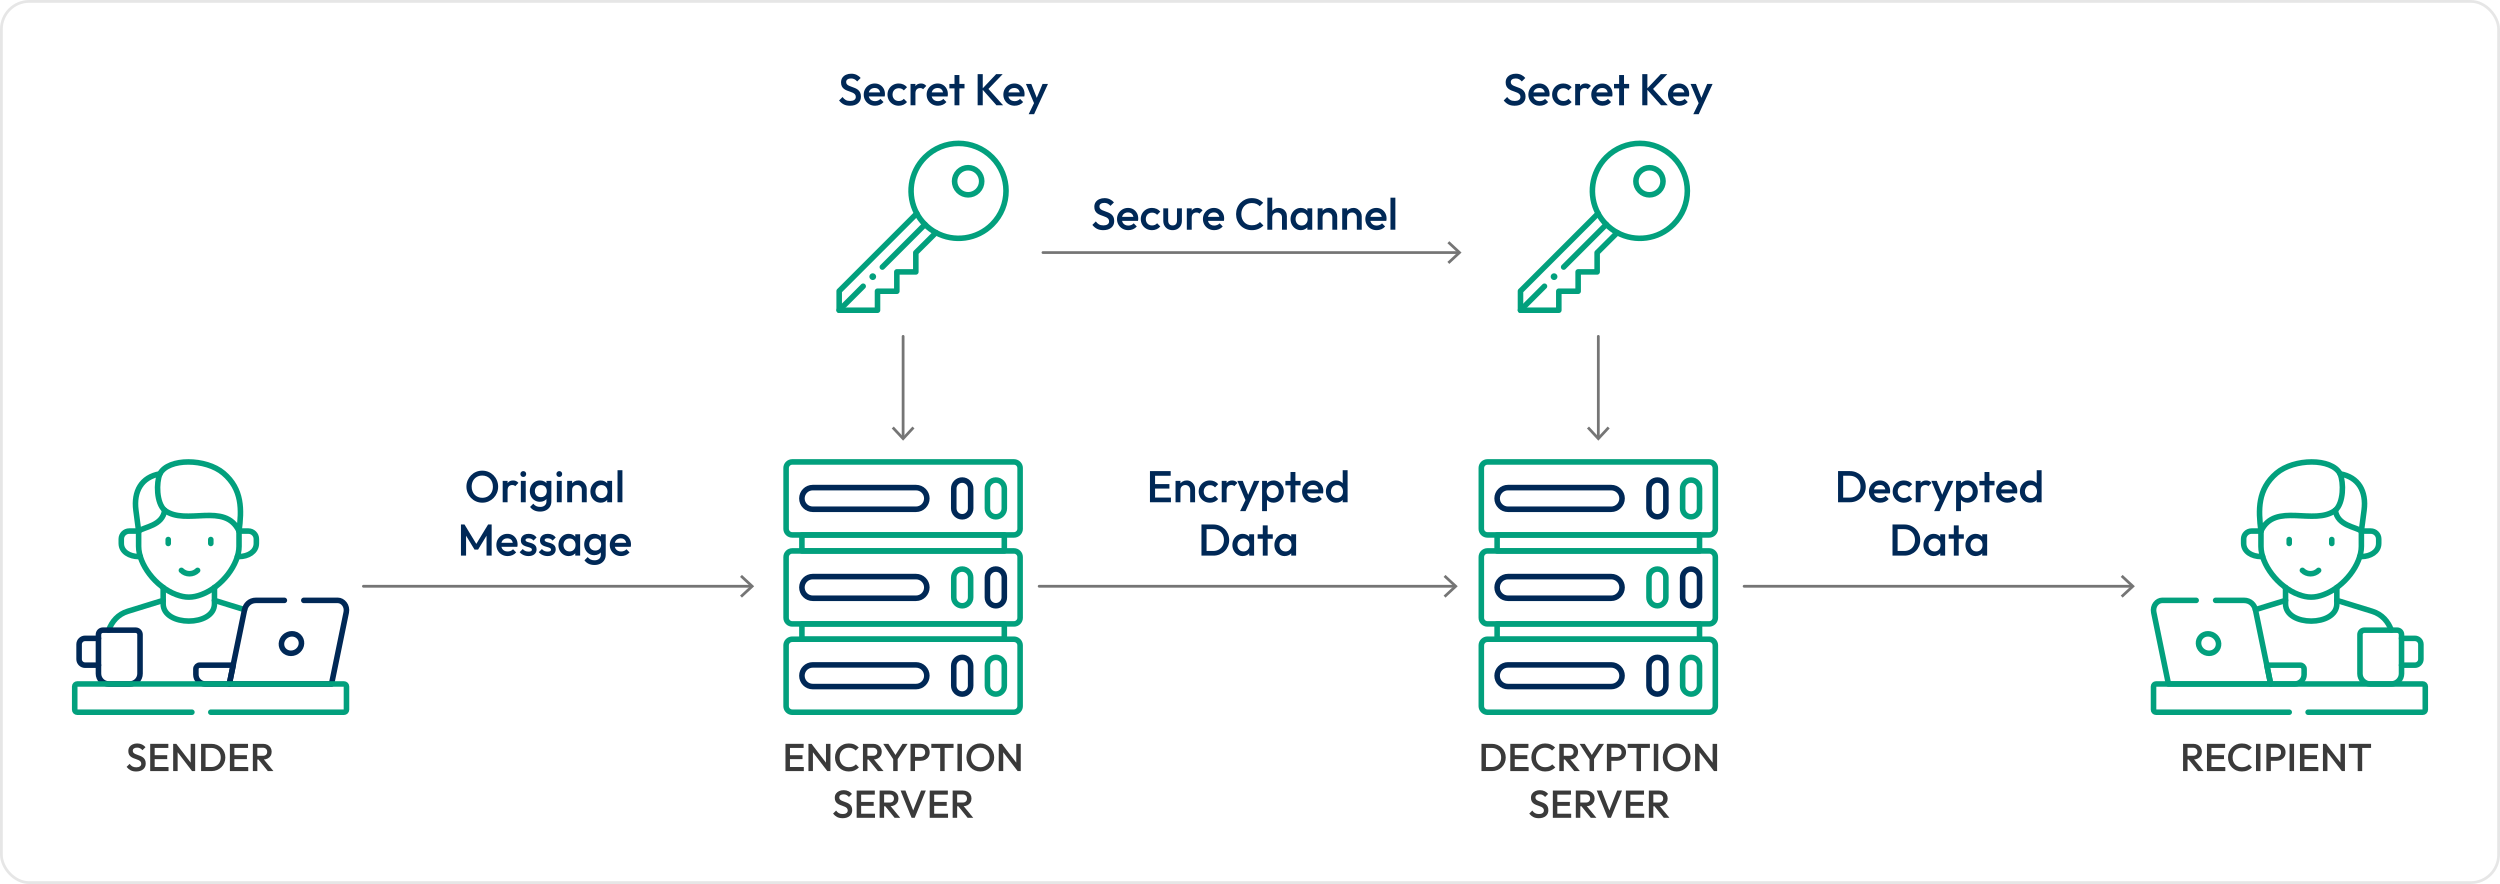 <?xml version="1.0" encoding="UTF-8"?> <svg xmlns="http://www.w3.org/2000/svg" id="Layer_1" viewBox="0 0 899 317.889"><rect x=".5" y=".5" width="898" height="316.889" rx="10" ry="10" style="fill:none; stroke:#e6e6e6; stroke-linecap:round; stroke-linejoin:round;"></rect><path d="M48.956,277.424c-.775,0-1.433-.14-1.974-.42-.541-.28-1.027-.691-1.456-1.232l1.092-1.092c.271.392.593.698.966.917.374.219.849.329,1.428.329.541,0,.973-.112,1.295-.336.322-.224.483-.532.483-.924,0-.327-.084-.592-.252-.798-.168-.205-.39-.375-.665-.511s-.579-.257-.91-.364c-.331-.107-.663-.229-.994-.364-.332-.135-.635-.306-.91-.511-.275-.205-.497-.471-.665-.798s-.252-.742-.252-1.246c0-.579.142-1.071.427-1.477.284-.406.669-.716,1.155-.931.485-.214,1.026-.322,1.624-.322.644,0,1.22.126,1.729.378s.921.574,1.239.966l-1.092,1.092c-.28-.317-.572-.553-.875-.707-.303-.154-.651-.231-1.043-.231-.485,0-.866.098-1.141.294-.275.196-.413.471-.413.826,0,.299.084.539.252.721s.39.336.665.462.579.245.91.357c.331.112.663.238.994.378.331.14.634.32.91.539.275.22.497.502.665.847.168.346.252.779.252,1.302,0,.877-.31,1.573-.931,2.086-.621.513-1.458.77-2.513.77Z" style="fill:#3a3a3a;"></path><path d="M54.01,277.284v-9.8h1.61v9.8h-1.61ZM55.116,268.954v-1.47h5.418v1.47h-5.418ZM55.116,272.986v-1.414h5.012v1.414h-5.012ZM55.116,277.284v-1.47h5.488v1.47h-5.488Z" style="fill:#3a3a3a;"></path><path d="M62.27,277.284v-9.8h1.12l.49,1.848v7.952h-1.61ZM69.06,277.284l-5.866-7.658.196-2.142,5.866,7.658-.196,2.142ZM69.06,277.284l-.49-1.722v-8.078h1.61v9.8h-1.12Z" style="fill:#3a3a3a;"></path><path d="M72.308,277.284v-9.8h1.61v9.8h-1.61ZM73.414,277.284v-1.47h2.576c.672,0,1.262-.145,1.771-.434.508-.29.905-.693,1.19-1.211.285-.518.427-1.117.427-1.799,0-.672-.145-1.265-.434-1.778-.29-.513-.688-.915-1.197-1.204-.509-.289-1.094-.434-1.757-.434h-2.576v-1.47h2.618c.709,0,1.367.124,1.974.371.606.248,1.136.593,1.589,1.036.453.443.805.961,1.057,1.554.252.593.378,1.239.378,1.939,0,.691-.126,1.334-.378,1.932-.252.597-.602,1.118-1.05,1.561-.448.444-.975.789-1.582,1.036-.607.248-1.26.371-1.96.371h-2.646Z" style="fill:#3a3a3a;"></path><path d="M82.668,277.284v-9.8h1.61v9.8h-1.61ZM83.774,268.954v-1.47h5.418v1.47h-5.418ZM83.774,272.986v-1.414h5.012v1.414h-5.012ZM83.774,277.284v-1.47h5.488v1.47h-5.488Z" style="fill:#3a3a3a;"></path><path d="M90.928,277.284v-9.8h1.61v9.8h-1.61ZM92.034,273.126v-1.33h2.478c.495,0,.88-.128,1.155-.385.275-.256.413-.614.413-1.071,0-.411-.135-.756-.406-1.036-.271-.28-.653-.42-1.148-.42h-2.492v-1.4h2.562c.616,0,1.157.124,1.624.371.467.248.828.583,1.085,1.008s.385.908.385,1.449c0,.569-.128,1.064-.385,1.484-.257.42-.618.747-1.085.98s-1.008.35-1.624.35h-2.562ZM96.304,277.284l-3.43-4.256,1.498-.546,3.962,4.802h-2.03Z" style="fill:#3a3a3a;"></path><path d="M173.454,180.766c-.8,0-1.547-.149-2.24-.448-.693-.298-1.301-.712-1.824-1.24-.523-.528-.931-1.142-1.224-1.84-.293-.698-.44-1.448-.44-2.248,0-.8.146-1.546.44-2.24.293-.693.698-1.304,1.216-1.832s1.12-.938,1.808-1.232,1.432-.44,2.232-.44c.8,0,1.544.146,2.232.44s1.293.704,1.816,1.232c.523.528.931,1.142,1.224,1.84.293.699.44,1.448.44,2.248,0,.8-.146,1.55-.44,2.248-.293.699-.699,1.31-1.216,1.832-.518.523-1.12.934-1.808,1.232-.688.299-1.427.448-2.216.448ZM173.421,179.006c.757,0,1.421-.17,1.992-.512.57-.341,1.019-.813,1.344-1.416s.488-1.299.488-2.088c0-.586-.094-1.122-.28-1.608-.187-.485-.451-.906-.792-1.264s-.744-.632-1.208-.824c-.464-.192-.979-.288-1.544-.288-.747,0-1.405.168-1.976.504-.571.336-1.019.803-1.344,1.4-.326.597-.488,1.291-.488,2.08,0,.587.093,1.128.28,1.624.187.496.448.92.784,1.272.336.352.739.627,1.208.824s.981.296,1.536.296Z" style="fill:#002856;"></path><path d="M180.766,180.606v-7.68h1.76v7.68h-1.76ZM182.525,176.334l-.608-.304c0-.97.216-1.757.648-2.36.432-.603,1.085-.904,1.96-.904.384,0,.73.069,1.04.208s.597.363.864.672l-1.152,1.184c-.139-.149-.293-.256-.464-.32-.171-.064-.368-.096-.592-.096-.491,0-.896.155-1.216.464-.32.31-.48.795-.48,1.456Z" style="fill:#002856;"></path><path d="M188.173,171.518c-.299,0-.547-.102-.744-.304s-.296-.453-.296-.752c0-.298.099-.549.296-.752s.445-.304.744-.304c.309,0,.56.102.752.304s.288.454.288.752c0,.299-.096.549-.288.752s-.443.304-.752.304ZM187.293,180.606v-7.68h1.76v7.68h-1.76Z" style="fill:#002856;"></path><path d="M194.142,180.446c-.683,0-1.299-.168-1.848-.504s-.981-.797-1.296-1.384c-.315-.586-.472-1.243-.472-1.968,0-.725.157-1.376.472-1.952.314-.576.747-1.032,1.296-1.368s1.165-.504,1.848-.504c.608,0,1.141.123,1.6.368.458.246.816.584,1.072,1.016s.384.936.384,1.512v1.888c0,.565-.13,1.067-.392,1.504-.261.438-.621.778-1.08,1.024-.459.245-.987.368-1.584.368ZM194.221,183.966c-.811,0-1.52-.146-2.128-.44s-1.099-.707-1.472-1.24l1.152-1.152c.309.384.661.672,1.056.864.395.192.869.288,1.424.288.693,0,1.243-.179,1.648-.536s.608-.846.608-1.464v-1.888l.304-1.696-.304-1.712v-2.064h1.76v7.36c0,.736-.171,1.378-.512,1.928s-.816.979-1.424,1.288c-.608.309-1.312.464-2.112.464ZM194.494,178.782c.426,0,.8-.09,1.12-.272.32-.181.568-.434.744-.76.176-.325.264-.707.264-1.144,0-.437-.088-.818-.264-1.144-.176-.325-.424-.579-.744-.76-.32-.182-.693-.272-1.12-.272-.427,0-.803.09-1.128.272-.325.181-.579.435-.76.76-.182.326-.272.707-.272,1.144,0,.427.09.806.272,1.136.181.331.435.586.76.768.325.182.702.272,1.128.272Z" style="fill:#002856;"></path><path d="M201.117,171.518c-.299,0-.547-.102-.744-.304s-.296-.453-.296-.752c0-.298.099-.549.296-.752s.445-.304.744-.304c.309,0,.56.102.752.304s.288.454.288.752c0,.299-.096.549-.288.752s-.443.304-.752.304ZM200.237,180.606v-7.68h1.76v7.68h-1.76Z" style="fill:#002856;"></path><path d="M203.965,180.606v-7.68h1.76v7.68h-1.76ZM209.229,180.606v-4.432c0-.512-.163-.933-.488-1.264-.326-.331-.744-.496-1.256-.496-.342,0-.646.075-.912.224s-.475.357-.624.624c-.149.267-.224.571-.224.912l-.688-.384c0-.586.128-1.106.384-1.56.256-.453.61-.811,1.064-1.072.453-.261.962-.392,1.528-.392.576,0,1.088.146,1.536.44.448.293.8.672,1.056,1.136.256.464.384.947.384,1.448v4.816h-1.76Z" style="fill:#002856;"></path><path d="M215.997,180.766c-.693,0-1.32-.176-1.88-.528s-1.003-.829-1.328-1.432-.488-1.277-.488-2.024c0-.757.163-1.437.488-2.04s.768-1.083,1.328-1.44c.56-.357,1.187-.536,1.88-.536.586,0,1.106.125,1.56.376.453.25.813.595,1.08,1.032.267.438.4.934.4,1.488v2.208c0,.555-.131,1.051-.392,1.488-.261.438-.622.782-1.08,1.032s-.981.376-1.568.376ZM216.285,179.102c.65,0,1.176-.219,1.576-.656.4-.437.6-.997.6-1.68,0-.458-.09-.864-.272-1.216-.181-.352-.435-.626-.76-.824-.326-.197-.707-.296-1.144-.296-.427,0-.803.099-1.128.296-.326.197-.582.472-.768.824s-.28.758-.28,1.216.093.864.28,1.216.442.627.768.824c.325.197.701.296,1.128.296ZM218.349,180.606v-2.064l.304-1.872-.304-1.856v-1.888h1.76v7.68h-1.76Z" style="fill:#002856;"></path><path d="M222.061,180.606v-11.52h1.76v11.52h-1.76Z" style="fill:#002856;"></path><path d="M165.757,199.806v-11.2h1.28l4.656,7.664h-.832l4.656-7.664h1.28v11.2h-1.84v-7.968l.416.112-3.456,5.68h-1.28l-3.456-5.68.416-.112v7.968h-1.84Z" style="fill:#002856;"></path><path d="M182.557,199.966c-.768,0-1.458-.173-2.072-.52-.614-.347-1.099-.824-1.456-1.432-.357-.608-.536-1.291-.536-2.048s.176-1.438.528-2.04.83-1.08,1.432-1.432,1.272-.528,2.008-.528c.714,0,1.346.166,1.896.496.549.331.981.784,1.296,1.36.314.576.472,1.232.472,1.968,0,.128-.008.259-.024.392s-.04.28-.072.44h-6.304v-1.44h5.392l-.656.576c-.022-.469-.112-.864-.272-1.184-.16-.32-.387-.565-.68-.736-.293-.171-.654-.256-1.08-.256-.448,0-.837.096-1.168.288s-.587.461-.768.808c-.182.347-.272.76-.272,1.24s.096.902.288,1.264c.192.363.464.643.816.84.352.198.757.296,1.216.296.395,0,.76-.069,1.096-.208s.621-.341.856-.608l1.12,1.136c-.374.438-.827.768-1.36.992-.534.224-1.099.336-1.696.336Z" style="fill:#002856;"></path><path d="M190.045,199.966c-.427,0-.837-.056-1.232-.168-.395-.112-.757-.272-1.088-.48s-.619-.461-.864-.76l1.12-1.12c.267.31.573.542.92.696.346.155.738.232,1.176.232.395,0,.693-.059.896-.176.203-.117.304-.288.304-.512,0-.234-.096-.416-.288-.544s-.44-.237-.744-.328c-.304-.09-.624-.184-.96-.28-.336-.096-.656-.227-.96-.392-.304-.166-.552-.392-.744-.68s-.288-.661-.288-1.12c0-.49.115-.912.344-1.264.229-.352.554-.624.976-.816.421-.192.925-.288,1.512-.288.619,0,1.166.109,1.64.328.475.219.872.547,1.192.984l-1.12,1.12c-.224-.277-.48-.485-.768-.624-.288-.138-.619-.208-.992-.208-.352,0-.624.054-.816.16-.192.107-.288.262-.288.464,0,.214.096.379.288.496.192.118.44.219.744.304.304.085.624.179.96.28.336.102.656.24.96.416.304.176.552.411.744.704.192.293.288.675.288,1.144,0,.747-.261,1.339-.784,1.776-.523.438-1.232.656-2.128.656Z" style="fill:#002856;"></path><path d="M196.925,199.966c-.427,0-.837-.056-1.232-.168-.395-.112-.757-.272-1.088-.48s-.619-.461-.864-.76l1.12-1.12c.267.31.573.542.92.696.346.155.738.232,1.176.232.395,0,.693-.059.896-.176.203-.117.304-.288.304-.512,0-.234-.096-.416-.288-.544s-.44-.237-.744-.328c-.304-.09-.624-.184-.96-.28-.336-.096-.656-.227-.96-.392-.304-.166-.552-.392-.744-.68s-.288-.661-.288-1.12c0-.49.115-.912.344-1.264.229-.352.554-.624.976-.816.421-.192.925-.288,1.512-.288.619,0,1.166.109,1.64.328.475.219.872.547,1.192.984l-1.12,1.12c-.224-.277-.48-.485-.768-.624-.288-.138-.619-.208-.992-.208-.352,0-.624.054-.816.16-.192.107-.288.262-.288.464,0,.214.096.379.288.496.192.118.44.219.744.304.304.085.624.179.96.28.336.102.656.24.96.416.304.176.552.411.744.704.192.293.288.675.288,1.144,0,.747-.261,1.339-.784,1.776-.523.438-1.232.656-2.128.656Z" style="fill:#002856;"></path><path d="M204.509,199.966c-.693,0-1.32-.176-1.88-.528s-1.003-.829-1.328-1.432-.488-1.277-.488-2.024c0-.757.163-1.437.488-2.04s.768-1.083,1.328-1.44c.56-.357,1.187-.536,1.88-.536.586,0,1.106.125,1.56.376.453.25.813.595,1.08,1.032.267.438.4.934.4,1.488v2.208c0,.555-.131,1.051-.392,1.488-.261.438-.622.782-1.08,1.032s-.981.376-1.568.376ZM204.797,198.302c.65,0,1.176-.219,1.576-.656.4-.437.6-.997.6-1.68,0-.458-.09-.864-.272-1.216-.181-.352-.435-.626-.76-.824-.326-.197-.707-.296-1.144-.296-.427,0-.803.099-1.128.296-.326.197-.582.472-.768.824s-.28.758-.28,1.216.093.864.28,1.216.442.627.768.824c.325.197.701.296,1.128.296ZM206.861,199.806v-2.064l.304-1.872-.304-1.856v-1.888h1.76v7.68h-1.76Z" style="fill:#002856;"></path><path d="M213.693,199.646c-.683,0-1.299-.168-1.848-.504s-.981-.797-1.296-1.384c-.315-.586-.472-1.243-.472-1.968,0-.725.157-1.376.472-1.952.314-.576.747-1.032,1.296-1.368s1.165-.504,1.848-.504c.608,0,1.141.123,1.6.368.458.246.816.584,1.072,1.016s.384.936.384,1.512v1.888c0,.565-.13,1.067-.392,1.504-.261.438-.621.778-1.08,1.024-.459.245-.987.368-1.584.368ZM213.773,203.166c-.811,0-1.52-.146-2.128-.44s-1.099-.707-1.472-1.24l1.152-1.152c.309.384.661.672,1.056.864.395.192.869.288,1.424.288.693,0,1.243-.179,1.648-.536s.608-.846.608-1.464v-1.888l.304-1.696-.304-1.712v-2.064h1.76v7.36c0,.736-.171,1.378-.512,1.928s-.816.979-1.424,1.288c-.608.309-1.312.464-2.112.464ZM214.045,197.982c.426,0,.8-.09,1.12-.272.32-.181.568-.434.744-.76.176-.325.264-.707.264-1.144,0-.437-.088-.818-.264-1.144-.176-.325-.424-.579-.744-.76-.32-.182-.693-.272-1.12-.272-.427,0-.803.09-1.128.272-.325.181-.579.435-.76.76-.182.326-.272.707-.272,1.144,0,.427.09.806.272,1.136.181.331.435.586.76.768.325.182.702.272,1.128.272Z" style="fill:#002856;"></path><path d="M223.341,199.966c-.768,0-1.458-.173-2.072-.52-.614-.347-1.099-.824-1.456-1.432-.357-.608-.536-1.291-.536-2.048s.176-1.438.528-2.04.83-1.08,1.432-1.432,1.272-.528,2.008-.528c.714,0,1.346.166,1.896.496.549.331.981.784,1.296,1.36.314.576.472,1.232.472,1.968,0,.128-.008.259-.024.392s-.04.28-.072.44h-6.304v-1.44h5.392l-.656.576c-.022-.469-.112-.864-.272-1.184-.16-.32-.387-.565-.68-.736-.293-.171-.654-.256-1.08-.256-.448,0-.837.096-1.168.288s-.587.461-.768.808c-.182.347-.272.76-.272,1.24s.096.902.288,1.264c.192.363.464.643.816.84.352.198.757.296,1.216.296.395,0,.76-.069,1.096-.208s.621-.341.856-.608l1.12,1.136c-.374.438-.827.768-1.36.992-.534.224-1.099.336-1.696.336Z" style="fill:#002856;"></path><path d="M785.03,277.284v-9.8h1.61v9.8h-1.61ZM786.137,273.126v-1.33h2.478c.495,0,.88-.128,1.155-.385.275-.256.413-.614.413-1.071,0-.411-.136-.756-.406-1.036s-.653-.42-1.147-.42h-2.492v-1.4h2.562c.616,0,1.157.124,1.624.371.467.248.828.583,1.085,1.008s.386.908.386,1.449c0,.569-.129,1.064-.386,1.484-.257.42-.618.747-1.085.98s-1.008.35-1.624.35h-2.562ZM790.406,277.284l-3.43-4.256,1.498-.546,3.962,4.802h-2.03Z" style="fill:#3a3a3a;"></path><path d="M793.627,277.284v-9.8h1.609v9.8h-1.609ZM794.732,268.954v-1.47h5.418v1.47h-5.418ZM794.732,272.986v-1.414h5.013v1.414h-5.013ZM794.732,277.284v-1.47h5.488v1.47h-5.488Z" style="fill:#3a3a3a;"></path><path d="M806.143,277.424c-.709,0-1.365-.128-1.967-.385-.603-.256-1.127-.616-1.575-1.078-.448-.462-.793-.999-1.036-1.61-.242-.611-.363-1.267-.363-1.967,0-.7.121-1.355.363-1.967.243-.611.588-1.146,1.036-1.603.448-.457.973-.816,1.575-1.078.602-.261,1.258-.392,1.967-.392.793,0,1.479.131,2.059.392.578.261,1.092.616,1.539,1.064l-1.092,1.092c-.289-.317-.642-.564-1.057-.742s-.898-.266-1.449-.266c-.485,0-.929.084-1.33.252s-.749.408-1.043.721c-.294.312-.521.684-.679,1.113-.159.429-.238.901-.238,1.414s.079.985.238,1.414c.158.429.385.8.679,1.113.294.313.642.553,1.043.721s.845.252,1.33.252c.598,0,1.104-.091,1.52-.273.415-.182.768-.432,1.057-.749l1.092,1.092c-.448.458-.976.817-1.582,1.078s-1.302.392-2.086.392Z" style="fill:#3a3a3a;"></path><path d="M811.253,277.284v-9.8h1.609v9.8h-1.609Z" style="fill:#3a3a3a;"></path><path d="M814.99,277.284v-9.8h1.61v9.8h-1.61ZM816.097,273.588v-1.4h2.45c.336,0,.632-.067.889-.203s.46-.327.609-.574c.148-.247.224-.539.224-.875s-.075-.627-.224-.875c-.149-.247-.353-.438-.609-.574s-.553-.203-.889-.203h-2.45v-1.4h2.534c.615,0,1.169.126,1.658.378.49.252.878.606,1.162,1.064.285.458.428.994.428,1.61,0,.616-.143,1.153-.428,1.61-.284.458-.672.812-1.162,1.064-.489.252-1.043.378-1.658.378h-2.534Z" style="fill:#3a3a3a;"></path><path d="M823.334,277.284v-9.8h1.61v9.8h-1.61Z" style="fill:#3a3a3a;"></path><path d="M827.072,277.284v-9.8h1.61v9.8h-1.61ZM828.179,268.954v-1.47h5.418v1.47h-5.418ZM828.179,272.986v-1.414h5.012v1.414h-5.012ZM828.179,277.284v-1.47h5.488v1.47h-5.488Z" style="fill:#3a3a3a;"></path><path d="M835.332,277.284v-9.8h1.12l.49,1.848v7.952h-1.61ZM842.122,277.284l-5.866-7.658.196-2.142,5.866,7.658-.196,2.142ZM842.122,277.284l-.49-1.722v-8.078h1.61v9.8h-1.12Z" style="fill:#3a3a3a;"></path><path d="M844.643,268.954v-1.47h7.994v1.47h-7.994ZM847.834,277.284v-9.52h1.61v9.52h-1.61Z" style="fill:#3a3a3a;"></path><path d="M532.74,277.284v-9.8h1.61v9.8h-1.61ZM533.847,277.284v-1.47h2.576c.672,0,1.262-.145,1.771-.434.509-.29.905-.693,1.19-1.211.284-.518.427-1.117.427-1.799,0-.672-.145-1.265-.434-1.778-.29-.513-.688-.915-1.197-1.204-.509-.289-1.095-.434-1.757-.434h-2.576v-1.47h2.618c.709,0,1.367.124,1.974.371.606.248,1.136.593,1.589,1.036s.805.961,1.058,1.554c.252.593.378,1.239.378,1.939,0,.691-.126,1.334-.378,1.932-.253.597-.603,1.118-1.051,1.561-.447.444-.975.789-1.582,1.036-.606.248-1.26.371-1.96.371h-2.646Z" style="fill:#3a3a3a;"></path><path d="M543.101,277.284v-9.8h1.609v9.8h-1.609ZM544.206,268.954v-1.47h5.418v1.47h-5.418ZM544.206,272.986v-1.414h5.013v1.414h-5.013ZM544.206,277.284v-1.47h5.488v1.47h-5.488Z" style="fill:#3a3a3a;"></path><path d="M555.616,277.424c-.709,0-1.365-.128-1.967-.385-.603-.256-1.127-.616-1.575-1.078-.448-.462-.793-.999-1.036-1.61-.242-.611-.363-1.267-.363-1.967,0-.7.121-1.355.363-1.967.243-.611.588-1.146,1.036-1.603.448-.457.973-.816,1.575-1.078.602-.261,1.258-.392,1.967-.392.793,0,1.479.131,2.059.392.578.261,1.092.616,1.539,1.064l-1.092,1.092c-.289-.317-.642-.564-1.057-.742s-.898-.266-1.449-.266c-.485,0-.929.084-1.33.252s-.749.408-1.043.721c-.294.312-.521.684-.679,1.113-.159.429-.238.901-.238,1.414s.079.985.238,1.414c.158.429.385.8.679,1.113.294.313.642.553,1.043.721s.845.252,1.33.252c.598,0,1.104-.091,1.52-.273.415-.182.768-.432,1.057-.749l1.092,1.092c-.448.458-.976.817-1.582,1.078s-1.302.392-2.086.392Z" style="fill:#3a3a3a;"></path><path d="M560.727,277.284v-9.8h1.609v9.8h-1.609ZM561.832,273.126v-1.33h2.479c.494,0,.88-.128,1.155-.385.274-.256.412-.614.412-1.071,0-.411-.135-.756-.405-1.036-.271-.28-.653-.42-1.148-.42h-2.492v-1.4h2.562c.616,0,1.157.124,1.624.371.467.248.828.583,1.085,1.008s.385.908.385,1.449c0,.569-.128,1.064-.385,1.484-.257.42-.618.747-1.085.98s-1.008.35-1.624.35h-2.562ZM566.103,277.284l-3.431-4.256,1.498-.546,3.963,4.802h-2.03Z" style="fill:#3a3a3a;"></path><path d="M571.828,273.364l-3.821-5.88h1.861l2.982,4.69h-.868l2.982-4.69h1.834l-3.851,5.88h-1.12ZM571.604,277.284v-4.928h1.61v4.928h-1.61Z" style="fill:#3a3a3a;"></path><path d="M577.835,277.284v-9.8h1.609v9.8h-1.609ZM578.94,273.588v-1.4h2.45c.336,0,.632-.067.889-.203s.46-.327.609-.574c.149-.247.224-.539.224-.875s-.074-.627-.224-.875c-.149-.247-.353-.438-.609-.574s-.553-.203-.889-.203h-2.45v-1.4h2.534c.616,0,1.169.126,1.659.378s.877.606,1.162,1.064c.284.458.427.994.427,1.61,0,.616-.143,1.153-.427,1.61-.285.458-.672.812-1.162,1.064-.49.252-1.043.378-1.659.378h-2.534Z" style="fill:#3a3a3a;"></path><path d="M585.311,268.954v-1.47h7.994v1.47h-7.994ZM588.502,277.284v-9.52h1.61v9.52h-1.61Z" style="fill:#3a3a3a;"></path><path d="M594.704,277.284v-9.8h1.61v9.8h-1.61Z" style="fill:#3a3a3a;"></path><path d="M602.95,277.424c-.699,0-1.353-.131-1.96-.392-.606-.261-1.139-.623-1.596-1.085s-.814-.999-1.071-1.61-.385-1.267-.385-1.967c0-.7.128-1.353.385-1.96.257-.606.611-1.141,1.064-1.603.452-.462.979-.821,1.582-1.078.602-.256,1.253-.385,1.953-.385s1.351.128,1.953.385c.602.257,1.131.616,1.589,1.078.457.462.814.999,1.071,1.61.256.612.385,1.267.385,1.967,0,.7-.129,1.356-.385,1.967-.257.611-.612,1.146-1.064,1.603-.453.458-.98.817-1.582,1.078s-1.248.392-1.939.392ZM602.923,275.884c.662,0,1.243-.149,1.743-.448.499-.298.891-.711,1.176-1.239.284-.527.427-1.136.427-1.827,0-.513-.082-.982-.245-1.407s-.395-.793-.692-1.106c-.299-.313-.651-.553-1.058-.721s-.856-.252-1.351-.252c-.653,0-1.23.147-1.729.441s-.891.702-1.176,1.225c-.285.522-.427,1.129-.427,1.82,0,.514.081.987.245,1.421.163.434.392.805.686,1.113s.646.548,1.058.721c.41.173.858.259,1.344.259Z" style="fill:#3a3a3a;"></path><path d="M609.559,277.284v-9.8h1.12l.489,1.848v7.952h-1.609ZM616.349,277.284l-5.866-7.658.196-2.142,5.865,7.658-.195,2.142ZM616.349,277.284l-.49-1.722v-8.078h1.61v9.8h-1.12Z" style="fill:#3a3a3a;"></path><path d="M553.349,294.224c-.775,0-1.433-.14-1.975-.42-.541-.28-1.026-.691-1.456-1.232l1.093-1.092c.271.392.593.698.966.917s.849.329,1.428.329c.541,0,.974-.112,1.295-.336.322-.224.483-.532.483-.924,0-.327-.084-.592-.252-.798-.168-.205-.39-.375-.665-.511s-.579-.257-.91-.364c-.331-.107-.663-.229-.994-.364s-.635-.306-.91-.511c-.275-.205-.497-.471-.665-.798s-.252-.742-.252-1.246c0-.579.143-1.071.428-1.477.284-.406.669-.716,1.154-.931.485-.214,1.026-.322,1.624-.322.645,0,1.221.126,1.729.378s.921.574,1.238.966l-1.092,1.092c-.279-.317-.571-.553-.875-.707-.303-.154-.65-.231-1.043-.231-.485,0-.865.098-1.141.294-.275.196-.413.471-.413.826,0,.299.084.539.252.721s.39.336.665.462.578.245.91.357c.331.112.662.238.994.378.331.14.634.32.909.539.275.22.497.502.665.847.168.346.252.779.252,1.302,0,.877-.31,1.573-.931,2.086s-1.458.77-2.513.77Z" style="fill:#3a3a3a;"></path><path d="M558.402,294.084v-9.8h1.61v9.8h-1.61ZM559.509,285.754v-1.47h5.418v1.47h-5.418ZM559.509,289.786v-1.414h5.012v1.414h-5.012ZM559.509,294.084v-1.47h5.488v1.47h-5.488Z" style="fill:#3a3a3a;"></path><path d="M566.662,294.084v-9.8h1.61v9.8h-1.61ZM567.769,289.926v-1.33h2.478c.495,0,.88-.128,1.155-.385.275-.256.413-.614.413-1.071,0-.411-.136-.756-.406-1.036s-.653-.42-1.147-.42h-2.492v-1.4h2.562c.616,0,1.157.124,1.624.371.467.248.828.583,1.085,1.008s.386.908.386,1.449c0,.569-.129,1.064-.386,1.484-.257.42-.618.747-1.085.98s-1.008.35-1.624.35h-2.562ZM572.038,294.084l-3.43-4.256,1.498-.546,3.962,4.802h-2.03Z" style="fill:#3a3a3a;"></path><path d="M578.156,294.084l-3.962-9.8h1.75l3.094,7.938h-.616l3.122-7.938h1.723l-3.99,9.8h-1.12Z" style="fill:#3a3a3a;"></path><path d="M584.666,294.084v-9.8h1.61v9.8h-1.61ZM585.772,285.754v-1.47h5.418v1.47h-5.418ZM585.772,289.786v-1.414h5.012v1.414h-5.012ZM585.772,294.084v-1.47h5.488v1.47h-5.488Z" style="fill:#3a3a3a;"></path><path d="M592.926,294.084v-9.8h1.61v9.8h-1.61ZM594.032,289.926v-1.33h2.478c.495,0,.88-.128,1.155-.385.275-.256.413-.614.413-1.071,0-.411-.136-.756-.406-1.036s-.653-.42-1.147-.42h-2.492v-1.4h2.562c.616,0,1.157.124,1.624.371.467.248.828.583,1.085,1.008s.386.908.386,1.449c0,.569-.129,1.064-.386,1.484-.257.42-.618.747-1.085.98s-1.008.35-1.624.35h-2.562ZM598.302,294.084l-3.43-4.256,1.498-.546,3.962,4.802h-2.03Z" style="fill:#3a3a3a;"></path><path d="M282.457,277.284v-9.8h1.61v9.8h-1.61ZM283.563,268.954v-1.47h5.418v1.47h-5.418ZM283.563,272.986v-1.414h5.012v1.414h-5.012ZM283.563,277.284v-1.47h5.488v1.47h-5.488Z" style="fill:#3a3a3a;"></path><path d="M290.717,277.284v-9.8h1.12l.49,1.848v7.952h-1.61ZM297.507,277.284l-5.866-7.658.196-2.142,5.866,7.658-.196,2.142ZM297.507,277.284l-.49-1.722v-8.078h1.61v9.8h-1.12Z" style="fill:#3a3a3a;"></path><path d="M305.207,277.424c-.709,0-1.365-.128-1.967-.385-.602-.256-1.127-.616-1.575-1.078-.448-.462-.793-.999-1.036-1.61-.243-.611-.364-1.267-.364-1.967,0-.7.121-1.355.364-1.967.243-.611.588-1.146,1.036-1.603.448-.457.973-.816,1.575-1.078s1.258-.392,1.967-.392c.793,0,1.479.131,2.058.392.579.261,1.092.616,1.54,1.064l-1.092,1.092c-.29-.317-.642-.564-1.057-.742-.415-.177-.898-.266-1.449-.266-.485,0-.929.084-1.33.252s-.749.408-1.043.721c-.294.312-.521.684-.679,1.113s-.238.901-.238,1.414.079.985.238,1.414.385.8.679,1.113c.294.313.642.553,1.043.721s.845.252,1.33.252c.597,0,1.104-.091,1.519-.273.415-.182.768-.432,1.057-.749l1.092,1.092c-.448.458-.976.817-1.582,1.078-.607.261-1.302.392-2.086.392Z" style="fill:#3a3a3a;"></path><path d="M310.317,277.284v-9.8h1.61v9.8h-1.61ZM311.423,273.126v-1.33h2.478c.495,0,.88-.128,1.155-.385.275-.256.413-.614.413-1.071,0-.411-.135-.756-.406-1.036-.271-.28-.653-.42-1.148-.42h-2.492v-1.4h2.562c.616,0,1.157.124,1.624.371.467.248.828.583,1.085,1.008s.385.908.385,1.449c0,.569-.128,1.064-.385,1.484-.257.42-.618.747-1.085.98s-1.008.35-1.624.35h-2.562ZM315.693,277.284l-3.43-4.256,1.498-.546,3.962,4.802h-2.03Z" style="fill:#3a3a3a;"></path><path d="M321.419,273.364l-3.822-5.88h1.862l2.982,4.69h-.868l2.982-4.69h1.834l-3.85,5.88h-1.12ZM321.195,277.284v-4.928h1.61v4.928h-1.61Z" style="fill:#3a3a3a;"></path><path d="M327.425,277.284v-9.8h1.61v9.8h-1.61ZM328.531,273.588v-1.4h2.45c.336,0,.632-.067.889-.203s.46-.327.609-.574c.149-.247.224-.539.224-.875s-.075-.627-.224-.875c-.149-.247-.353-.438-.609-.574s-.553-.203-.889-.203h-2.45v-1.4h2.534c.616,0,1.169.126,1.659.378.49.252.877.606,1.162,1.064s.427.994.427,1.61c0,.616-.143,1.153-.427,1.61-.285.458-.672.812-1.162,1.064-.49.252-1.043.378-1.659.378h-2.534Z" style="fill:#3a3a3a;"></path><path d="M334.901,268.954v-1.47h7.994v1.47h-7.994ZM338.093,277.284v-9.52h1.61v9.52h-1.61Z" style="fill:#3a3a3a;"></path><path d="M344.295,277.284v-9.8h1.61v9.8h-1.61Z" style="fill:#3a3a3a;"></path><path d="M352.541,277.424c-.7,0-1.353-.131-1.96-.392-.606-.261-1.139-.623-1.596-1.085-.458-.462-.814-.999-1.071-1.61s-.385-1.267-.385-1.967c0-.7.128-1.353.385-1.96.257-.606.611-1.141,1.064-1.603s.98-.821,1.582-1.078c.602-.256,1.253-.385,1.953-.385.7,0,1.351.128,1.953.385.602.257,1.131.616,1.589,1.078.457.462.814.999,1.071,1.61.256.612.385,1.267.385,1.967,0,.7-.128,1.356-.385,1.967-.257.611-.612,1.146-1.064,1.603-.453.458-.98.817-1.582,1.078-.602.261-1.249.392-1.939.392ZM352.513,275.884c.663,0,1.244-.149,1.743-.448.499-.298.891-.711,1.176-1.239s.427-1.136.427-1.827c0-.513-.082-.982-.245-1.407-.164-.425-.395-.793-.693-1.106-.299-.313-.651-.553-1.057-.721-.406-.168-.856-.252-1.351-.252-.653,0-1.23.147-1.729.441-.5.294-.891.702-1.176,1.225-.285.522-.427,1.129-.427,1.82,0,.514.082.987.245,1.421.163.434.392.805.686,1.113s.646.548,1.057.721c.41.173.858.259,1.344.259Z" style="fill:#3a3a3a;"></path><path d="M359.149,277.284v-9.8h1.12l.49,1.848v7.952h-1.61ZM365.939,277.284l-5.866-7.658.196-2.142,5.866,7.658-.196,2.142ZM365.939,277.284l-.49-1.722v-8.078h1.61v9.8h-1.12Z" style="fill:#3a3a3a;"></path><path d="M303.002,294.224c-.775,0-1.433-.14-1.974-.42-.541-.28-1.027-.691-1.456-1.232l1.092-1.092c.271.392.593.698.966.917.374.219.849.329,1.428.329.541,0,.973-.112,1.295-.336.322-.224.483-.532.483-.924,0-.327-.084-.592-.252-.798-.168-.205-.39-.375-.665-.511s-.579-.257-.91-.364c-.331-.107-.663-.229-.994-.364-.332-.135-.635-.306-.91-.511-.275-.205-.497-.471-.665-.798s-.252-.742-.252-1.246c0-.579.142-1.071.427-1.477.284-.406.669-.716,1.155-.931.485-.214,1.026-.322,1.624-.322.644,0,1.22.126,1.729.378s.921.574,1.239.966l-1.092,1.092c-.28-.317-.572-.553-.875-.707-.303-.154-.651-.231-1.043-.231-.485,0-.866.098-1.141.294-.275.196-.413.471-.413.826,0,.299.084.539.252.721s.39.336.665.462.579.245.91.357c.331.112.663.238.994.378.331.14.634.32.91.539.275.22.497.502.665.847.168.346.252.779.252,1.302,0,.877-.31,1.573-.931,2.086-.621.513-1.458.77-2.513.77Z" style="fill:#3a3a3a;"></path><path d="M308.056,294.084v-9.8h1.61v9.8h-1.61ZM309.162,285.754v-1.47h5.418v1.47h-5.418ZM309.162,289.786v-1.414h5.012v1.414h-5.012ZM309.162,294.084v-1.47h5.488v1.47h-5.488Z" style="fill:#3a3a3a;"></path><path d="M316.316,294.084v-9.8h1.61v9.8h-1.61ZM317.422,289.926v-1.33h2.478c.495,0,.88-.128,1.155-.385.275-.256.413-.614.413-1.071,0-.411-.135-.756-.406-1.036-.271-.28-.653-.42-1.148-.42h-2.492v-1.4h2.562c.616,0,1.157.124,1.624.371.467.248.828.583,1.085,1.008s.385.908.385,1.449c0,.569-.128,1.064-.385,1.484-.257.42-.618.747-1.085.98s-1.008.35-1.624.35h-2.562ZM321.692,294.084l-3.43-4.256,1.498-.546,3.962,4.802h-2.03Z" style="fill:#3a3a3a;"></path><path d="M327.81,294.084l-3.962-9.8h1.75l3.094,7.938h-.616l3.122-7.938h1.722l-3.99,9.8h-1.12Z" style="fill:#3a3a3a;"></path><path d="M334.32,294.084v-9.8h1.61v9.8h-1.61ZM335.426,285.754v-1.47h5.418v1.47h-5.418ZM335.426,289.786v-1.414h5.012v1.414h-5.012ZM335.426,294.084v-1.47h5.488v1.47h-5.488Z" style="fill:#3a3a3a;"></path><path d="M342.58,294.084v-9.8h1.61v9.8h-1.61ZM343.686,289.926v-1.33h2.478c.495,0,.88-.128,1.155-.385.275-.256.413-.614.413-1.071,0-.411-.135-.756-.406-1.036-.271-.28-.653-.42-1.148-.42h-2.492v-1.4h2.562c.616,0,1.157.124,1.624.371.467.248.828.583,1.085,1.008s.385.908.385,1.449c0,.569-.128,1.064-.385,1.484-.257.42-.618.747-1.085.98s-1.008.35-1.624.35h-2.562ZM347.956,294.084l-3.43-4.256,1.498-.546,3.962,4.802h-2.03Z" style="fill:#3a3a3a;"></path><g id="g931"><g id="g937"><path id="path939" d="M35.408,229.556h-4.815c-1.182,0-2.146.964-2.146,2.14v5.362c0,1.176.964,2.14,2.146,2.14h4.815" style="fill:none; stroke:#002856; stroke-linecap:round; stroke-linejoin:round; stroke-width:2px;"></path></g><g id="g941"><path id="path943" d="M85.954,190.975c-5.061-10.64-19.15-1.767-26.747-7.491-.736,5.613-7.34,5.936-9.358,7.491l-.975-7.48c-.886-6.789,1.973-11.933,8.628-13.104,3.01-5.763,16.587-5.568,22.868-.228,6.799,5.78,6.577,13.187,5.584,20.812Z" style="fill:none; stroke:#02a07d; stroke-linecap:round; stroke-linejoin:round; stroke-width:2px;"></path></g><g id="g945"><path id="path947" d="M49.849,190.975h-3.383c-1.572,0-2.854,1.271-2.854,2.843v1.583c0,3.054,3.038,4.71,6.164,4.738h.658" style="fill:none; stroke:#02a07d; stroke-linecap:round; stroke-linejoin:round; stroke-width:2px;"></path></g><g id="g949"><path id="path951" d="M85.954,190.975h3.378c1.572,0,2.853,1.271,2.853,2.843v1.583c0,3.054-3.037,4.71-6.164,4.738h-.658" style="fill:none; stroke:#02a07d; stroke-linecap:round; stroke-linejoin:round; stroke-width:2px;"></path></g><g id="g953"><path id="path955" d="M59.207,183.484c-2.987-2.636-3.049-9.943-1.706-13.092" style="fill:none; stroke:#02a07d; stroke-linecap:round; stroke-linejoin:round; stroke-width:2px;"></path></g><g id="g957"><path id="path959" d="M49.849,190.975v5.473c0,6.476,6.086,14.603,13.527,17.367,1.639.608,3.082.909,4.526.909,1.443,0,2.881-.301,4.52-.909,7.441-2.764,13.532-10.891,13.532-17.367v-5.473" style="fill:none; stroke:#02a07d; stroke-linecap:round; stroke-linejoin:round; stroke-width:2px;"></path></g><g id="g961"><path id="path963" d="M39.087,226.613c1.137-3.099,3.311-5.702,6.883-6.8l12.707-3.918v-4.632" style="fill:none; stroke:#02a07d; stroke-linecap:round; stroke-linejoin:round; stroke-width:2px;"></path></g><g id="g965"><path id="path967" d="M87.95,219.234l-10.829-3.339v-4.632" style="fill:none; stroke:#02a07d; stroke-linecap:round; stroke-linejoin:round; stroke-width:2px;"></path></g><g id="g969"><path id="path971" d="M75.8,194.018v1.41" style="fill:none; stroke:#02a07d; stroke-linecap:round; stroke-linejoin:round; stroke-width:2px;"></path></g><g id="g973"><path id="path975" d="M60.495,194.018v1.41" style="fill:none; stroke:#02a07d; stroke-linecap:round; stroke-linejoin:round; stroke-width:2px;"></path></g><g id="g977"><path id="path979" d="M65.232,205.11c1.611,1.611,4.219,1.611,5.824,0" style="fill:none; stroke:#02a07d; stroke-linecap:round; stroke-linejoin:round; stroke-width:2px;"></path></g><g id="g981"><path id="path983" d="M46.628,245.959h-7.491c-2.051,0-3.729-1.678-3.729-3.723v-14.045c0-.869.708-1.577,1.577-1.577h11.793c.87,0,1.577.708,1.577,1.577v14.045c0,2.045-1.678,3.723-3.729,3.723Z" style="fill:none; stroke:#002856; stroke-linecap:round; stroke-linejoin:round; stroke-width:2px;"></path></g><g id="g985"><path id="path987" d="M58.678,215.895v1.237c0,8.282,18.443,8.282,18.443,0v-1.237" style="fill:none; stroke:#02a07d; stroke-linecap:round; stroke-linejoin:round; stroke-width:2px;"></path></g><g id="g989"><path id="path991" d="M109.257,215.895h12.234c1.756,0,3.506,1.934,3.015,4.32l-5.284,25.745h-36.757l5.462-26.619c.379-1.851,1.867-3.445,4.108-3.445h10.222" style="fill:none; stroke:#002856; stroke-linecap:round; stroke-linejoin:round; stroke-width:2px;"></path></g><g id="g993"><path id="path995" d="M82.465,245.959h-8.645c-1.856,0-3.378-1.522-3.378-3.378v-2.012c0-.752.613-1.371,1.366-1.371h12.044l-1.388,6.761Z" style="fill:none; stroke:#002856; stroke-linecap:round; stroke-linejoin:round; stroke-width:2px;"></path></g><g id="g997"><path id="path999" d="M75.805,256.114h47.887c.49,0,.897-.401.897-.897v-8.355c0-.496-.407-.903-.897-.903H27.767c-.496,0-.897.407-.897.903v8.355c0,.496.401.897.897.897h41.233" style="fill:none; stroke:#02a07d; stroke-linecap:round; stroke-linejoin:round; stroke-width:2px;"></path></g><g id="g1001"><path id="path1003" d="M104.999,227.917c-1.99,0-3.69,1.572-3.796,3.506-.106,1.934,1.421,3.506,3.416,3.506,1.99,0,3.69-1.572,3.79-3.506.106-1.934-1.421-3.506-3.411-3.506Z" style="fill:none; stroke:#002856; stroke-linecap:round; stroke-linejoin:round; stroke-width:2px;"></path></g></g><g id="g931-2"><g id="g937-2"><path id="path939-2" d="M863.592,239.198h4.815c1.182,0,2.146-.964,2.146-2.14v-5.362c0-1.176-.964-2.14-2.146-2.14h-4.815" style="fill:none; stroke:#02a07d; stroke-linecap:round; stroke-linejoin:round; stroke-width:2px;"></path></g><g id="g941-2"><path id="path943-2" d="M818.63,170.163c6.282-5.339,19.858-5.535,22.868.228,6.655,1.171,9.514,6.315,8.628,13.104l-.975,7.48c-2.018-1.555-8.622-1.878-9.358-7.491-7.597,5.724-21.686-3.149-26.747,7.491-.992-7.625-1.215-15.032,5.584-20.812Z" style="fill:none; stroke:#02a07d; stroke-linecap:round; stroke-linejoin:round; stroke-width:2px;"></path></g><g id="g945-2"><path id="path947-2" d="M848.565,200.138h.658c3.127-.028,6.164-1.683,6.164-4.738v-1.583c0-1.572-1.282-2.843-2.854-2.843h-3.383" style="fill:none; stroke:#02a07d; stroke-linecap:round; stroke-linejoin:round; stroke-width:2px;"></path></g><g id="g949-2"><path id="path951-2" d="M813.636,200.138h-.658c-3.127-.028-6.164-1.683-6.164-4.738v-1.583c0-1.572,1.282-2.843,2.853-2.843h3.378" style="fill:none; stroke:#02a07d; stroke-linecap:round; stroke-linejoin:round; stroke-width:2px;"></path></g><g id="g953-2"><path id="path955-2" d="M841.498,170.392c1.343,3.149,1.282,10.456-1.706,13.092" style="fill:none; stroke:#02a07d; stroke-linecap:round; stroke-linejoin:round; stroke-width:2px;"></path></g><g id="g957-2"><path id="path959-2" d="M813.046,190.975v5.473c0,6.476,6.092,14.603,13.532,17.367,1.639.608,3.077.909,4.52.909,1.443,0,2.887-.301,4.526-.909,7.441-2.764,13.527-10.891,13.527-17.367v-5.473" style="fill:none; stroke:#02a07d; stroke-linecap:round; stroke-linejoin:round; stroke-width:2px;"></path></g><g id="g961-2"><path id="path963-2" d="M840.322,211.263v4.632s12.707,3.918,12.707,3.918c3.573,1.098,5.746,3.701,6.883,6.8" style="fill:none; stroke:#02a07d; stroke-linecap:round; stroke-linejoin:round; stroke-width:2px;"></path></g><g id="g965-2"><path id="path967-2" d="M821.88,211.263v4.632s-10.829,3.339-10.829,3.339" style="fill:none; stroke:#02a07d; stroke-linecap:round; stroke-linejoin:round; stroke-width:2px;"></path></g><g id="g969-2"><path id="path971-2" d="M823.2,195.429v-1.41" style="fill:none; stroke:#02a07d; stroke-linecap:round; stroke-linejoin:round; stroke-width:2px;"></path></g><g id="g973-2"><path id="path975-2" d="M838.505,195.429v-1.41" style="fill:none; stroke:#02a07d; stroke-linecap:round; stroke-linejoin:round; stroke-width:2px;"></path></g><g id="g977-2"><path id="path979-2" d="M827.944,205.11c1.605,1.611,4.214,1.611,5.824,0" style="fill:none; stroke:#02a07d; stroke-linecap:round; stroke-linejoin:round; stroke-width:2px;"></path></g><g id="g981-2"><path id="path983-2" d="M848.643,242.236v-14.045c0-.869.708-1.577,1.577-1.577h11.793c.869,0,1.577.708,1.577,1.577v14.045c0,2.045-1.678,3.723-3.729,3.723h-7.491c-2.051,0-3.729-1.678-3.729-3.723Z" style="fill:none; stroke:#02a07d; stroke-linecap:round; stroke-linejoin:round; stroke-width:2px;"></path></g><g id="g985-2"><path id="path987-2" d="M821.88,215.895v1.237c0,8.282,18.443,8.282,18.443,0v-1.237" style="fill:none; stroke:#02a07d; stroke-linecap:round; stroke-linejoin:round; stroke-width:2px;"></path></g><g id="g989-2"><path id="path991-2" d="M796.743,215.895h10.222c2.24,0,3.729,1.594,4.108,3.445l5.462,26.619h-36.757s-5.284-25.745-5.284-25.745c-.49-2.386,1.26-4.32,3.015-4.32h12.234" style="fill:none; stroke:#02a07d; stroke-linecap:round; stroke-linejoin:round; stroke-width:2px;"></path></g><g id="g993-2"><path id="path995-2" d="M815.147,239.198h12.044c.752,0,1.366.619,1.366,1.371v2.012c0,1.856-1.522,3.378-3.378,3.378h-8.645s-1.388-6.761-1.388-6.761Z" style="fill:none; stroke:#02a07d; stroke-linecap:round; stroke-linejoin:round; stroke-width:2px;"></path></g><g id="g997-2"><path id="path999-2" d="M830,256.114h41.233c.496,0,.897-.401.897-.897v-8.355c0-.496-.401-.903-.897-.903h-95.925c-.49,0-.897.407-.897.903v8.355c0,.496.407.897.897.897h47.887" style="fill:none; stroke:#02a07d; stroke-linecap:round; stroke-linejoin:round; stroke-width:2px;"></path></g><g id="g1001-2"><path id="path1003-2" d="M790.59,231.423c.1,1.934,1.8,3.506,3.79,3.506,1.995,0,3.522-1.572,3.416-3.506-.106-1.934-1.806-3.506-3.796-3.506s-3.517,1.572-3.411,3.506Z" style="fill:none; stroke:#02a07d; stroke-linecap:round; stroke-linejoin:round; stroke-width:2px;"></path></g></g><g id="g1681"><g id="g1687"><path id="path1689" d="M284.885,256.114h79.746c1.216,0,2.201-.985,2.201-2.201v-21.842c0-1.215-.985-2.201-2.201-2.201h-79.746c-1.216,0-2.201.985-2.201,2.201v21.842c0,1.216.985,2.201,2.201,2.201Z" style="fill:none; stroke:#02a07d; stroke-dasharray:670.667 46.667 384 0; stroke-linecap:round; stroke-linejoin:round; stroke-width:2px;"></path></g><g id="g1691"><path id="path1693" d="M329.397,246.887h-37.136c-2.151,0-3.894-1.744-3.894-3.894s1.744-3.894,3.894-3.894h37.136c2.151,0,3.894,1.744,3.894,3.894s-1.744,3.894-3.894,3.894Z" style="fill:none; stroke:#002856; stroke-linecap:round; stroke-linejoin:round; stroke-width:2px;"></path></g><g id="g1695"><path id="path1697" d="M346.008,249.596h0c-1.678,0-3.038-1.36-3.038-3.037v-7.131c0-1.678,1.36-3.038,3.038-3.038s3.038,1.36,3.038,3.038v7.131c0,1.677-1.36,3.037-3.038,3.037Z" style="fill:none; stroke:#002856; stroke-linecap:round; stroke-linejoin:round; stroke-width:2px;"></path></g><g id="g1699"><path id="path1701" d="M358.112,249.596h0c-1.678,0-3.037-1.36-3.037-3.037v-7.131c0-1.678,1.36-3.038,3.037-3.038,1.678,0,3.038,1.36,3.038,3.038v7.131c0,1.677-1.36,3.037-3.038,3.037Z" style="fill:none; stroke:#02a07d; stroke-linecap:round; stroke-linejoin:round; stroke-width:2px;"></path></g><g id="g1703"><path id="path1705" d="M364.631,224.36h-79.746c-1.216,0-2.201-.985-2.201-2.201v-21.842c0-1.215.985-2.201,2.201-2.201h79.746c1.216,0,2.201.985,2.201,2.201v21.842c0,1.216-.985,2.201-2.201,2.201Z" style="fill:none; stroke:#02a07d; stroke-linecap:round; stroke-linejoin:round; stroke-width:2px;"></path></g><g id="g1707"><path id="path1709" d="M329.397,215.133h-37.136c-2.151,0-3.894-1.744-3.894-3.894s1.744-3.894,3.894-3.894h37.136c2.151,0,3.894,1.744,3.894,3.894s-1.744,3.894-3.894,3.894Z" style="fill:none; stroke:#002856; stroke-linecap:round; stroke-linejoin:round; stroke-width:2px;"></path></g><g id="g1711"><path id="path1713" d="M346.008,217.842h0c-1.678,0-3.038-1.36-3.038-3.037v-7.131c0-1.678,1.36-3.038,3.038-3.038s3.038,1.36,3.038,3.038v7.131c0,1.677-1.36,3.037-3.038,3.037Z" style="fill:none; stroke:#02a07d; stroke-linecap:round; stroke-linejoin:round; stroke-width:2px;"></path></g><g id="g1715"><path id="path1717" d="M358.112,217.842h0c-1.678,0-3.037-1.36-3.037-3.037v-7.131c0-1.678,1.36-3.038,3.037-3.038,1.678,0,3.038,1.36,3.038,3.038v7.131c0,1.677-1.36,3.037-3.038,3.037Z" style="fill:none; stroke:#002856; stroke-linecap:round; stroke-linejoin:round; stroke-width:2px;"></path></g><g id="g1719"><path id="path1721" d="M364.631,192.358h-79.746c-1.216,0-2.201-.985-2.201-2.201v-21.842c0-1.215.985-2.201,2.201-2.201h79.746c1.216,0,2.201.985,2.201,2.201v21.842c0,1.216-.985,2.201-2.201,2.201Z" style="fill:none; stroke:#02a07d; stroke-dasharray:681.333 46.667 384 0; stroke-linecap:round; stroke-linejoin:round; stroke-width:2px;"></path></g><g id="g1723"><path id="path1725" d="M329.397,183.13h-37.136c-2.151,0-3.894-1.744-3.894-3.894s1.744-3.894,3.894-3.894h37.136c2.151,0,3.894,1.744,3.894,3.894s-1.744,3.894-3.894,3.894Z" style="fill:none; stroke:#002856; stroke-linecap:round; stroke-linejoin:round; stroke-width:2px;"></path></g><g id="g1727"><path id="path1729" d="M346.008,185.839h0c-1.678,0-3.038-1.36-3.038-3.038v-7.131c0-1.678,1.36-3.038,3.038-3.038s3.038,1.36,3.038,3.038v7.131c0,1.677-1.36,3.038-3.038,3.038Z" style="fill:none; stroke:#002856; stroke-linecap:round; stroke-linejoin:round; stroke-width:2px;"></path></g><g id="g1731"><path id="path1733" d="M358.112,185.839h0c-1.678,0-3.037-1.36-3.037-3.038v-7.131c0-1.678,1.36-3.038,3.037-3.038,1.678,0,3.038,1.36,3.038,3.038v7.131c0,1.677-1.36,3.038-3.038,3.038Z" style="fill:none; stroke:#02a07d; stroke-linecap:round; stroke-linejoin:round; stroke-width:2px;"></path></g><path id="path1735" d="M361.149,192.358h-72.782v5.759h72.782l-0-5.759Z" style="fill:none; stroke:#02a07d; stroke-linecap:round; stroke-linejoin:round; stroke-width:2px;"></path><path id="path1737" d="M288.367,229.871h72.782v-5.51h-72.782v5.51Z" style="fill:none; stroke:#02a07d; stroke-linecap:round; stroke-linejoin:round; stroke-width:2px;"></path></g><g id="g1681-2"><g id="g1687-2"><path id="path1689-2" d="M534.885,256.114h79.746c1.216,0,2.201-.985,2.201-2.201v-21.842c0-1.215-.985-2.201-2.201-2.201h-79.746c-1.216,0-2.201.985-2.201,2.201v21.842c0,1.216.985,2.201,2.201,2.201Z" style="fill:none; stroke:#02a07d; stroke-dasharray:670.667 46.667 384 0; stroke-linecap:round; stroke-linejoin:round; stroke-width:2px;"></path></g><g id="g1691-2"><path id="path1693-2" d="M579.397,246.887h-37.136c-2.151,0-3.894-1.744-3.894-3.894s1.744-3.894,3.894-3.894h37.136c2.151,0,3.894,1.744,3.894,3.894s-1.744,3.894-3.894,3.894Z" style="fill:none; stroke:#002856; stroke-linecap:round; stroke-linejoin:round; stroke-width:2px;"></path></g><g id="g1695-2"><path id="path1697-2" d="M596.008,249.596h0c-1.678,0-3.038-1.36-3.038-3.037v-7.131c0-1.678,1.36-3.038,3.038-3.038s3.038,1.36,3.038,3.038v7.131c0,1.677-1.36,3.037-3.038,3.037Z" style="fill:none; stroke:#002856; stroke-linecap:round; stroke-linejoin:round; stroke-width:2px;"></path></g><g id="g1699-2"><path id="path1701-2" d="M608.112,249.596h0c-1.678,0-3.037-1.36-3.037-3.037v-7.131c0-1.678,1.36-3.038,3.037-3.038,1.678,0,3.038,1.36,3.038,3.038v7.131c0,1.677-1.36,3.037-3.038,3.037Z" style="fill:none; stroke:#02a07d; stroke-linecap:round; stroke-linejoin:round; stroke-width:2px;"></path></g><g id="g1703-2"><path id="path1705-2" d="M614.631,224.36h-79.746c-1.216,0-2.201-.985-2.201-2.201v-21.842c0-1.215.985-2.201,2.201-2.201h79.746c1.216,0,2.201.985,2.201,2.201v21.842c0,1.216-.985,2.201-2.201,2.201Z" style="fill:none; stroke:#02a07d; stroke-linecap:round; stroke-linejoin:round; stroke-width:2px;"></path></g><g id="g1707-2"><path id="path1709-2" d="M579.397,215.133h-37.136c-2.151,0-3.894-1.744-3.894-3.894s1.744-3.894,3.894-3.894h37.136c2.151,0,3.894,1.744,3.894,3.894s-1.744,3.894-3.894,3.894Z" style="fill:none; stroke:#002856; stroke-linecap:round; stroke-linejoin:round; stroke-width:2px;"></path></g><g id="g1711-2"><path id="path1713-2" d="M596.008,217.842h0c-1.678,0-3.038-1.36-3.038-3.037v-7.131c0-1.678,1.36-3.038,3.038-3.038s3.038,1.36,3.038,3.038v7.131c0,1.677-1.36,3.037-3.038,3.037Z" style="fill:none; stroke:#02a07d; stroke-linecap:round; stroke-linejoin:round; stroke-width:2px;"></path></g><g id="g1715-2"><path id="path1717-2" d="M608.112,217.842h0c-1.678,0-3.037-1.36-3.037-3.037v-7.131c0-1.678,1.36-3.038,3.037-3.038,1.678,0,3.038,1.36,3.038,3.038v7.131c0,1.677-1.36,3.037-3.038,3.037Z" style="fill:none; stroke:#002856; stroke-linecap:round; stroke-linejoin:round; stroke-width:2px;"></path></g><g id="g1719-2"><path id="path1721-2" d="M614.631,192.358h-79.746c-1.216,0-2.201-.985-2.201-2.201v-21.842c0-1.215.985-2.201,2.201-2.201h79.746c1.216,0,2.201.985,2.201,2.201v21.842c0,1.216-.985,2.201-2.201,2.201Z" style="fill:none; stroke:#02a07d; stroke-dasharray:681.333 46.667 384 0; stroke-linecap:round; stroke-linejoin:round; stroke-width:2px;"></path></g><g id="g1723-2"><path id="path1725-2" d="M579.397,183.13h-37.136c-2.151,0-3.894-1.744-3.894-3.894s1.744-3.894,3.894-3.894h37.136c2.151,0,3.894,1.744,3.894,3.894s-1.744,3.894-3.894,3.894Z" style="fill:none; stroke:#002856; stroke-linecap:round; stroke-linejoin:round; stroke-width:2px;"></path></g><g id="g1727-2"><path id="path1729-2" d="M596.008,185.839h0c-1.678,0-3.038-1.36-3.038-3.038v-7.131c0-1.678,1.36-3.038,3.038-3.038s3.038,1.36,3.038,3.038v7.131c0,1.677-1.36,3.038-3.038,3.038Z" style="fill:none; stroke:#002856; stroke-linecap:round; stroke-linejoin:round; stroke-width:2px;"></path></g><g id="g1731-2"><path id="path1733-2" d="M608.112,185.839h0c-1.678,0-3.037-1.36-3.037-3.038v-7.131c0-1.678,1.36-3.038,3.037-3.038,1.678,0,3.038,1.36,3.038,3.038v7.131c0,1.677-1.36,3.038-3.038,3.038Z" style="fill:none; stroke:#02a07d; stroke-linecap:round; stroke-linejoin:round; stroke-width:2px;"></path></g><path id="path1735-2" d="M611.149,192.358h-72.782v5.759h72.782l-0-5.759Z" style="fill:none; stroke:#02a07d; stroke-linecap:round; stroke-linejoin:round; stroke-width:2px;"></path><path id="path1737-2" d="M538.367,229.871h72.782v-5.51h-72.782v5.51Z" style="fill:none; stroke:#02a07d; stroke-linecap:round; stroke-linejoin:round; stroke-width:2px;"></path></g><line x1="130.683" y1="210.82" x2="270.114" y2="210.82" style="fill:none; stroke:#757575; stroke-linecap:round; stroke-linejoin:round;"></line><polygon points="266.8 214.91 266.118 214.177 269.73 210.821 266.118 207.463 266.8 206.731 271.198 210.821 266.8 214.91" style="fill:#757575;"></polygon><path d="M413.525,180.606v-11.2h1.84v11.2h-1.84ZM414.789,171.086v-1.68h6.192v1.68h-6.192ZM414.789,175.694v-1.616h5.728v1.616h-5.728ZM414.789,180.606v-1.68h6.272v1.68h-6.272Z" style="fill:#002856;"></path><path d="M422.725,180.606v-7.68h1.76v7.68h-1.76ZM427.989,180.606v-4.432c0-.512-.163-.933-.488-1.264-.326-.331-.744-.496-1.256-.496-.342,0-.646.075-.912.224s-.475.357-.624.624c-.149.267-.224.571-.224.912l-.688-.384c0-.586.128-1.106.384-1.56.256-.453.61-.811,1.064-1.072.453-.261.962-.392,1.528-.392.576,0,1.088.146,1.536.44.448.293.8.672,1.056,1.136.256.464.384.947.384,1.448v4.816h-1.76Z" style="fill:#002856;"></path><path d="M435.077,180.766c-.758,0-1.443-.176-2.056-.528-.614-.352-1.096-.832-1.448-1.44s-.528-1.285-.528-2.032c0-.757.176-1.438.528-2.04s.834-1.08,1.448-1.432c.613-.352,1.298-.528,2.056-.528.597,0,1.154.115,1.672.344.517.229.957.558,1.32.984l-1.152,1.168c-.224-.266-.494-.466-.808-.6s-.659-.2-1.032-.2c-.438,0-.824.099-1.16.296-.336.198-.598.467-.784.808s-.28.742-.28,1.2c0,.448.093.845.28,1.192s.448.619.784.816c.336.198.723.296,1.16.296.373,0,.717-.066,1.032-.2s.584-.333.808-.6l1.152,1.168c-.363.427-.803.755-1.32.984-.518.229-1.075.344-1.672.344Z" style="fill:#002856;"></path><path d="M439.333,180.606v-7.68h1.76v7.68h-1.76ZM441.093,176.334l-.608-.304c0-.97.216-1.757.648-2.36.432-.603,1.085-.904,1.96-.904.384,0,.73.069,1.04.208s.597.363.864.672l-1.152,1.184c-.139-.149-.293-.256-.464-.32-.171-.064-.368-.096-.592-.096-.491,0-.896.155-1.216.464-.32.31-.48.795-.48,1.456Z" style="fill:#002856;"></path><path d="M448.229,180.686l-3.28-7.76h1.936l2.24,5.696h-.56l2.368-5.696h1.952l-3.568,7.76h-1.088ZM445.941,183.806l2.384-4.912.992,1.792-1.424,3.12h-1.952Z" style="fill:#002856;"></path><path d="M453.845,183.806v-10.88h1.76v2.064l-.304,1.872.304,1.856v5.088h-1.76ZM457.956,180.766c-.586,0-1.109-.125-1.567-.376-.459-.25-.819-.595-1.08-1.032-.262-.437-.393-.933-.393-1.488v-2.208c0-.555.134-1.051.4-1.488.267-.437.629-.781,1.088-1.032s.977-.376,1.552-.376c.693,0,1.32.179,1.88.536.561.358,1.003.838,1.328,1.44s.488,1.283.488,2.04c0,.747-.163,1.422-.488,2.024s-.768,1.08-1.328,1.432c-.56.352-1.187.528-1.88.528ZM457.668,179.102c.427,0,.803-.099,1.129-.296.325-.197.581-.472.768-.824s.28-.757.28-1.216-.094-.864-.28-1.216-.442-.626-.768-.824c-.326-.197-.702-.296-1.129-.296s-.805.099-1.136.296-.587.472-.768.824c-.182.352-.272.758-.272,1.216s.091.864.272,1.216c.181.352.437.627.768.824s.709.296,1.136.296Z" style="fill:#002856;"></path><path d="M462.229,174.526v-1.6h5.44v1.6h-5.44ZM464.068,180.606v-10.88h1.76v10.88h-1.76Z" style="fill:#002856;"></path><path d="M472.292,180.766c-.768,0-1.458-.173-2.071-.52-.614-.347-1.1-.824-1.456-1.432-.357-.608-.536-1.291-.536-2.048s.176-1.438.527-2.04c.353-.603.83-1.08,1.433-1.432s1.271-.528,2.008-.528c.715,0,1.347.166,1.896.496.549.331.98.784,1.296,1.36.314.576.472,1.232.472,1.968,0,.128-.008.259-.024.392-.016.133-.04.28-.071.44h-6.305v-1.44h5.393l-.656.576c-.021-.469-.112-.864-.272-1.184-.159-.32-.387-.565-.68-.736-.293-.171-.653-.256-1.08-.256-.448,0-.837.096-1.168.288-.33.192-.587.461-.768.808-.182.347-.272.76-.272,1.24s.097.902.288,1.264c.192.363.464.643.816.84.352.198.757.296,1.216.296.395,0,.76-.069,1.096-.208s.621-.341.856-.608l1.12,1.136c-.374.438-.827.768-1.36.992-.533.224-1.099.336-1.696.336Z" style="fill:#002856;"></path><path d="M480.484,180.766c-.693,0-1.32-.176-1.88-.528-.561-.352-1.003-.829-1.328-1.432s-.488-1.277-.488-2.024c0-.757.163-1.437.488-2.04s.768-1.083,1.328-1.44c.56-.357,1.187-.536,1.88-.536.586,0,1.106.125,1.56.376s.813.595,1.08,1.032c.267.438.4.934.4,1.488v2.208c0,.555-.131,1.051-.393,1.488-.261.438-.621.782-1.08,1.032-.458.25-.981.376-1.567.376ZM480.772,179.102c.438,0,.818-.099,1.144-.296s.579-.472.76-.824c.182-.352.272-.757.272-1.216s-.091-.864-.272-1.216c-.181-.352-.435-.626-.76-.824s-.701-.296-1.128-.296c-.438,0-.818.099-1.144.296-.326.197-.582.472-.769.824s-.279.758-.279,1.216.093.864.279,1.216.442.627.769.824c.325.197.701.296,1.128.296ZM484.597,180.606h-1.761v-2.064l.305-1.872-.305-1.856v-5.728h1.761v11.52Z" style="fill:#002856;"></path><path d="M432.045,199.806v-11.2h1.84v11.2h-1.84ZM433.309,199.806v-1.68h2.944c.768,0,1.443-.165,2.024-.496.581-.331,1.034-.792,1.36-1.384.325-.592.488-1.277.488-2.056,0-.768-.166-1.445-.496-2.032-.331-.586-.787-1.045-1.368-1.376-.582-.331-1.251-.496-2.008-.496h-2.944v-1.68h2.992c.811,0,1.562.142,2.256.424s1.298.677,1.816,1.184c.517.506.92,1.099,1.208,1.776s.432,1.416.432,2.216c0,.79-.144,1.525-.432,2.208s-.688,1.278-1.2,1.784c-.512.507-1.115.901-1.808,1.184-.694.283-1.44.424-2.24.424h-3.024Z" style="fill:#002856;"></path><path d="M446.861,199.966c-.693,0-1.32-.176-1.88-.528s-1.003-.829-1.328-1.432-.488-1.277-.488-2.024c0-.757.163-1.437.488-2.04s.768-1.083,1.328-1.44c.56-.357,1.187-.536,1.88-.536.586,0,1.106.125,1.56.376.453.25.813.595,1.08,1.032.267.438.4.934.4,1.488v2.208c0,.555-.131,1.051-.392,1.488-.261.438-.622.782-1.08,1.032s-.981.376-1.568.376ZM447.149,198.302c.65,0,1.176-.219,1.576-.656.4-.437.6-.997.6-1.68,0-.458-.09-.864-.272-1.216-.181-.352-.435-.626-.76-.824-.326-.197-.707-.296-1.144-.296-.427,0-.803.099-1.128.296-.326.197-.582.472-.768.824s-.28.758-.28,1.216.093.864.28,1.216.442.627.768.824c.325.197.701.296,1.128.296ZM449.213,199.806v-2.064l.304-1.872-.304-1.856v-1.888h1.76v7.68h-1.76Z" style="fill:#002856;"></path><path d="M452.253,193.726v-1.6h5.439v1.6h-5.439ZM454.093,199.806v-10.88h1.76v10.88h-1.76Z" style="fill:#002856;"></path><path d="M461.965,199.966c-.693,0-1.32-.176-1.88-.528-.561-.352-1.003-.829-1.328-1.432s-.488-1.277-.488-2.024c0-.757.163-1.437.488-2.04s.768-1.083,1.328-1.44c.56-.357,1.187-.536,1.88-.536.586,0,1.106.125,1.56.376s.813.595,1.08,1.032c.267.438.4.934.4,1.488v2.208c0,.555-.131,1.051-.393,1.488-.261.438-.621.782-1.08,1.032-.458.25-.981.376-1.567.376ZM462.253,198.302c.65,0,1.176-.219,1.576-.656.399-.437.6-.997.6-1.68,0-.458-.091-.864-.272-1.216-.181-.352-.435-.626-.76-.824s-.706-.296-1.144-.296c-.427,0-.803.099-1.128.296-.326.197-.582.472-.769.824s-.279.758-.279,1.216.093.864.279,1.216.442.627.769.824c.325.197.701.296,1.128.296ZM464.316,199.806v-2.064l.305-1.872-.305-1.856v-1.888h1.761v7.68h-1.761Z" style="fill:#002856;"></path><line x1="373.683" y1="210.82" x2="523.114" y2="210.82" style="fill:none; stroke:#757575; stroke-linecap:round; stroke-linejoin:round;"></line><polygon points="519.8 214.91 519.118 214.177 522.73 210.821 519.118 207.463 519.8 206.731 524.198 210.821 519.8 214.91" style="fill:#757575;"></polygon><path d="M396.733,82.766c-.885,0-1.637-.16-2.256-.48-.619-.32-1.173-.79-1.664-1.408l1.248-1.248c.309.448.677.797,1.104,1.048.426.251.97.376,1.632.376.619,0,1.112-.128,1.48-.384.368-.256.552-.608.552-1.056,0-.373-.096-.677-.288-.912-.192-.235-.445-.429-.76-.584-.314-.155-.661-.293-1.04-.416-.379-.123-.758-.261-1.136-.416-.379-.155-.726-.35-1.04-.584-.315-.235-.568-.539-.76-.912-.192-.374-.288-.848-.288-1.424,0-.661.163-1.224.488-1.688.325-.464.765-.818,1.32-1.064.554-.245,1.173-.368,1.856-.368.736,0,1.395.144,1.976.432.582.288,1.054.656,1.416,1.104l-1.248,1.248c-.32-.362-.654-.632-1-.808-.347-.176-.744-.264-1.192-.264-.555,0-.989.112-1.304.336-.315.224-.472.539-.472.944,0,.342.096.616.288.824s.445.384.76.528.662.28,1.04.408.757.272,1.136.432c.378.16.725.365,1.04.616.314.251.568.574.76.968s.288.891.288,1.488c0,1.003-.354,1.797-1.064,2.384-.709.587-1.667.88-2.872.88Z" style="fill:#002856;"></path><path d="M405.741,82.766c-.768,0-1.458-.173-2.072-.52-.614-.347-1.099-.824-1.456-1.432-.357-.608-.536-1.291-.536-2.048s.176-1.438.528-2.04.83-1.08,1.432-1.432,1.272-.528,2.008-.528c.714,0,1.346.166,1.896.496.549.331.981.784,1.296,1.36.314.576.472,1.232.472,1.968,0,.128-.008.259-.024.392s-.04.28-.072.44h-6.304v-1.44h5.392l-.656.576c-.022-.469-.112-.864-.272-1.184-.16-.32-.387-.565-.68-.736-.293-.171-.654-.256-1.08-.256-.448,0-.837.096-1.168.288s-.587.461-.768.808c-.182.347-.272.76-.272,1.24s.096.902.288,1.264c.192.363.464.643.816.84.352.198.757.296,1.216.296.395,0,.76-.069,1.096-.208s.621-.341.856-.608l1.12,1.136c-.374.438-.827.768-1.36.992-.534.224-1.099.336-1.696.336Z" style="fill:#002856;"></path><path d="M414.253,82.766c-.758,0-1.443-.176-2.056-.528-.614-.352-1.096-.832-1.448-1.44s-.528-1.285-.528-2.032c0-.757.176-1.438.528-2.04s.834-1.08,1.448-1.432c.613-.352,1.298-.528,2.056-.528.597,0,1.154.115,1.672.344.517.229.957.558,1.32.984l-1.152,1.168c-.224-.266-.494-.466-.808-.6s-.659-.2-1.032-.2c-.438,0-.824.099-1.16.296-.336.198-.598.467-.784.808s-.28.742-.28,1.2c0,.448.093.845.28,1.192s.448.619.784.816c.336.198.723.296,1.16.296.373,0,.717-.066,1.032-.2s.584-.333.808-.6l1.152,1.168c-.363.427-.803.755-1.32.984-.518.229-1.075.344-1.672.344Z" style="fill:#002856;"></path><path d="M421.661,82.766c-.651,0-1.229-.144-1.736-.432-.507-.288-.901-.685-1.184-1.192s-.424-1.091-.424-1.752v-4.464h1.76v4.384c0,.374.062.69.184.952.123.262.304.462.544.6.24.139.525.208.856.208.512,0,.904-.152,1.176-.456.272-.304.408-.738.408-1.304v-4.384h1.76v4.464c0,.672-.142,1.261-.424,1.768-.283.507-.675.902-1.176,1.184-.501.283-1.083.424-1.744.424Z" style="fill:#002856;"></path><path d="M426.782,82.606v-7.68h1.76v7.68h-1.76ZM428.542,78.334l-.608-.304c0-.97.216-1.757.648-2.36.432-.603,1.085-.904,1.96-.904.384,0,.73.069,1.04.208s.597.363.864.672l-1.152,1.184c-.139-.149-.293-.256-.464-.32-.171-.064-.368-.096-.592-.096-.491,0-.896.155-1.216.464-.32.31-.48.795-.48,1.456Z" style="fill:#002856;"></path><path d="M436.637,82.766c-.768,0-1.458-.173-2.072-.52-.614-.347-1.099-.824-1.456-1.432-.357-.608-.536-1.291-.536-2.048s.176-1.438.528-2.04.83-1.08,1.432-1.432,1.272-.528,2.008-.528c.714,0,1.346.166,1.896.496.549.331.981.784,1.296,1.36.314.576.472,1.232.472,1.968,0,.128-.008.259-.024.392s-.04.28-.072.44h-6.304v-1.44h5.392l-.656.576c-.022-.469-.112-.864-.272-1.184-.16-.32-.387-.565-.68-.736-.293-.171-.654-.256-1.08-.256-.448,0-.837.096-1.168.288s-.587.461-.768.808c-.182.347-.272.76-.272,1.24s.096.902.288,1.264c.192.363.464.643.816.84.352.198.757.296,1.216.296.395,0,.76-.069,1.096-.208s.621-.341.856-.608l1.12,1.136c-.374.438-.827.768-1.36.992-.534.224-1.099.336-1.696.336Z" style="fill:#002856;"></path><path d="M450.141,82.766c-.811,0-1.56-.147-2.248-.44-.688-.293-1.288-.704-1.8-1.232-.512-.528-.907-1.141-1.184-1.84-.277-.698-.416-1.448-.416-2.248,0-.8.139-1.549.416-2.248.277-.698.672-1.309,1.184-1.832.512-.522,1.112-.933,1.8-1.232.688-.298,1.437-.448,2.248-.448.907,0,1.691.149,2.352.448.661.299,1.248.704,1.76,1.216l-1.248,1.248c-.33-.362-.733-.645-1.208-.848s-1.026-.304-1.656-.304c-.555,0-1.062.096-1.52.288-.459.192-.856.467-1.192.824-.336.357-.595.781-.776,1.272-.182.491-.272,1.029-.272,1.616,0,.587.09,1.125.272,1.616.181.491.44.915.776,1.272.336.357.733.632,1.192.824.458.192.965.288,1.52.288.682,0,1.261-.104,1.736-.312s.878-.493,1.208-.856l1.248,1.248c-.512.523-1.114.934-1.808,1.232-.693.299-1.488.448-2.384.448Z" style="fill:#002856;"></path><path d="M455.741,82.606v-11.52h1.76v11.52h-1.76ZM461.006,82.606v-4.432c0-.512-.163-.933-.488-1.264-.326-.331-.744-.496-1.256-.496-.342,0-.646.075-.912.224s-.475.357-.624.624c-.149.267-.225.571-.225.912l-.688-.384c0-.586.128-1.106.384-1.56.256-.453.61-.811,1.064-1.072.453-.261.962-.392,1.527-.392.576,0,1.088.128,1.536.384s.8.611,1.057,1.064c.256.454.384.979.384,1.576v4.816h-1.76Z" style="fill:#002856;"></path><path d="M467.773,82.766c-.693,0-1.32-.176-1.88-.528-.561-.352-1.003-.829-1.328-1.432s-.488-1.277-.488-2.024c0-.757.163-1.437.488-2.04s.768-1.083,1.328-1.44c.56-.357,1.187-.536,1.88-.536.586,0,1.106.125,1.56.376s.813.595,1.08,1.032c.267.438.4.934.4,1.488v2.208c0,.555-.131,1.051-.393,1.488-.261.438-.621.782-1.08,1.032-.458.25-.981.376-1.567.376ZM468.062,81.102c.65,0,1.176-.219,1.576-.656.399-.437.6-.997.6-1.68,0-.458-.091-.864-.272-1.216-.181-.352-.435-.626-.76-.824s-.706-.296-1.144-.296c-.427,0-.803.099-1.128.296-.326.197-.582.472-.769.824s-.279.758-.279,1.216.093.864.279,1.216.442.627.769.824c.325.197.701.296,1.128.296ZM470.125,82.606v-2.064l.305-1.872-.305-1.856v-1.888h1.761v7.68h-1.761Z" style="fill:#002856;"></path><path d="M473.837,82.606v-7.68h1.76v7.68h-1.76ZM479.102,82.606v-4.432c0-.512-.163-.933-.488-1.264-.326-.331-.744-.496-1.256-.496-.342,0-.646.075-.912.224s-.475.357-.624.624c-.149.267-.225.571-.225.912l-.688-.384c0-.586.128-1.106.384-1.56.256-.453.61-.811,1.064-1.072.453-.261.962-.392,1.527-.392.576,0,1.088.146,1.536.44s.8.672,1.057,1.136c.256.464.384.947.384,1.448v4.816h-1.76Z" style="fill:#002856;"></path><path d="M482.653,82.606v-7.68h1.76v7.68h-1.76ZM487.917,82.606v-4.432c0-.512-.163-.933-.488-1.264s-.744-.496-1.256-.496c-.342,0-.646.075-.912.224s-.475.357-.624.624c-.149.267-.224.571-.224.912l-.688-.384c0-.586.128-1.106.385-1.56.256-.453.61-.811,1.063-1.072.453-.261.963-.392,1.528-.392.576,0,1.088.146,1.536.44.447.293.8.672,1.056,1.136.256.464.384.947.384,1.448v4.816h-1.76Z" style="fill:#002856;"></path><path d="M495.037,82.766c-.769,0-1.459-.173-2.072-.52s-1.099-.824-1.456-1.432-.536-1.291-.536-2.048.176-1.438.528-2.04c.352-.603.829-1.08,1.432-1.432s1.272-.528,2.009-.528c.714,0,1.346.166,1.896.496.549.331.981.784,1.296,1.36.314.576.472,1.232.472,1.968,0,.128-.008.259-.023.392-.017.133-.04.28-.072.44h-6.304v-1.44h5.392l-.655.576c-.022-.469-.112-.864-.272-1.184s-.387-.565-.68-.736c-.294-.171-.654-.256-1.08-.256-.448,0-.838.096-1.168.288-.331.192-.587.461-.769.808s-.271.76-.271,1.24.096.902.288,1.264c.191.363.464.643.815.84.353.198.758.296,1.216.296.395,0,.761-.069,1.097-.208s.621-.341.855-.608l1.12,1.136c-.373.438-.826.768-1.359.992-.534.224-1.1.336-1.696.336Z" style="fill:#002856;"></path><path d="M500.013,82.606v-11.52h1.76v11.52h-1.76Z" style="fill:#002856;"></path><path d="M305.654,38.02c-.885,0-1.637-.16-2.256-.48-.619-.32-1.173-.79-1.664-1.408l1.248-1.248c.309.448.677.797,1.104,1.048.426.251.97.376,1.632.376.619,0,1.112-.128,1.48-.384.368-.256.552-.608.552-1.056,0-.373-.096-.677-.288-.912-.192-.235-.445-.429-.76-.584-.314-.155-.661-.293-1.04-.416-.379-.123-.758-.261-1.136-.416-.379-.155-.726-.35-1.04-.584-.315-.235-.568-.539-.76-.912-.192-.374-.288-.848-.288-1.424,0-.661.163-1.224.488-1.688.325-.464.765-.818,1.32-1.064.554-.245,1.173-.368,1.856-.368.736,0,1.395.144,1.976.432.582.288,1.054.656,1.416,1.104l-1.248,1.248c-.32-.362-.654-.632-1-.808-.347-.176-.744-.264-1.192-.264-.555,0-.989.112-1.304.336-.315.224-.472.539-.472.944,0,.342.096.616.288.824s.445.384.76.528.662.28,1.04.408.757.272,1.136.432c.378.16.725.365,1.04.616.314.251.568.574.76.968s.288.891.288,1.488c0,1.003-.354,1.797-1.064,2.384-.709.587-1.667.88-2.872.88Z" style="fill:#002856;"></path><path d="M314.663,38.02c-.768,0-1.458-.173-2.072-.52-.614-.347-1.099-.824-1.456-1.432-.357-.608-.536-1.291-.536-2.048s.176-1.438.528-2.04.83-1.08,1.432-1.432,1.272-.528,2.008-.528c.714,0,1.346.166,1.896.496.549.331.981.784,1.296,1.36.314.576.472,1.232.472,1.968,0,.128-.008.259-.024.392s-.04.28-.072.44h-6.304v-1.44h5.392l-.656.576c-.022-.469-.112-.864-.272-1.184-.16-.32-.387-.565-.68-.736-.293-.171-.654-.256-1.08-.256-.448,0-.837.096-1.168.288s-.587.461-.768.808c-.182.347-.272.76-.272,1.24s.096.902.288,1.264c.192.363.464.643.816.84.352.198.757.296,1.216.296.395,0,.76-.069,1.096-.208s.621-.341.856-.608l1.12,1.136c-.374.438-.827.768-1.36.992-.534.224-1.099.336-1.696.336Z" style="fill:#002856;"></path><path d="M323.175,38.02c-.758,0-1.443-.176-2.056-.528-.614-.352-1.096-.832-1.448-1.44s-.528-1.285-.528-2.032c0-.757.176-1.438.528-2.04s.834-1.08,1.448-1.432c.613-.352,1.298-.528,2.056-.528.597,0,1.154.115,1.672.344.517.229.957.558,1.32.984l-1.152,1.168c-.224-.266-.494-.466-.808-.6s-.659-.2-1.032-.2c-.438,0-.824.099-1.16.296-.336.198-.598.467-.784.808s-.28.742-.28,1.2c0,.448.093.845.28,1.192s.448.619.784.816c.336.198.723.296,1.16.296.373,0,.717-.066,1.032-.2s.584-.333.808-.6l1.152,1.168c-.363.427-.803.755-1.32.984-.518.229-1.075.344-1.672.344Z" style="fill:#002856;"></path><path d="M327.431,37.86v-7.68h1.76v7.68h-1.76ZM329.19,33.588l-.608-.304c0-.97.216-1.757.648-2.36.432-.603,1.085-.904,1.96-.904.384,0,.73.069,1.04.208s.597.363.864.672l-1.152,1.184c-.139-.149-.293-.256-.464-.32-.171-.064-.368-.096-.592-.096-.491,0-.896.155-1.216.464-.32.31-.48.795-.48,1.456Z" style="fill:#002856;"></path><path d="M337.286,38.02c-.768,0-1.458-.173-2.072-.52-.614-.347-1.099-.824-1.456-1.432-.357-.608-.536-1.291-.536-2.048s.176-1.438.528-2.04.83-1.08,1.432-1.432,1.272-.528,2.008-.528c.714,0,1.346.166,1.896.496.549.331.981.784,1.296,1.36.314.576.472,1.232.472,1.968,0,.128-.008.259-.024.392s-.04.28-.072.44h-6.304v-1.44h5.392l-.656.576c-.022-.469-.112-.864-.272-1.184-.16-.32-.387-.565-.68-.736-.293-.171-.654-.256-1.08-.256-.448,0-.837.096-1.168.288s-.587.461-.768.808c-.182.347-.272.76-.272,1.24s.096.902.288,1.264c.192.363.464.643.816.84.352.198.757.296,1.216.296.395,0,.76-.069,1.096-.208s.621-.341.856-.608l1.12,1.136c-.374.438-.827.768-1.36.992-.534.224-1.099.336-1.696.336Z" style="fill:#002856;"></path><path d="M341.398,31.78v-1.6h5.44v1.6h-5.44ZM343.238,37.86v-10.88h1.76v10.88h-1.76Z" style="fill:#002856;"></path><path d="M351.558,37.86v-11.2h1.84v11.2h-1.84ZM358.326,37.86l-5.184-5.84,5.072-5.36h2.352l-5.6,5.824.016-1.008,5.744,6.384h-2.4Z" style="fill:#002856;"></path><path d="M364.87,38.02c-.768,0-1.458-.173-2.072-.52-.614-.347-1.099-.824-1.456-1.432-.357-.608-.536-1.291-.536-2.048s.176-1.438.528-2.04.83-1.08,1.432-1.432,1.272-.528,2.008-.528c.714,0,1.346.166,1.896.496.549.331.981.784,1.296,1.36.314.576.472,1.232.472,1.968,0,.128-.008.259-.024.392s-.04.28-.072.44h-6.304v-1.44h5.392l-.656.576c-.022-.469-.112-.864-.272-1.184-.16-.32-.387-.565-.68-.736-.293-.171-.654-.256-1.08-.256-.448,0-.837.096-1.168.288s-.587.461-.768.808c-.182.347-.272.76-.272,1.24s.096.902.288,1.264c.192.363.464.643.816.84.352.198.757.296,1.216.296.395,0,.76-.069,1.096-.208s.621-.341.856-.608l1.12,1.136c-.374.438-.827.768-1.36.992-.534.224-1.099.336-1.696.336Z" style="fill:#002856;"></path><path d="M372.198,37.94l-3.28-7.76h1.936l2.24,5.696h-.56l2.368-5.696h1.952l-3.568,7.76h-1.088ZM369.91,41.06l2.384-4.912.992,1.792-1.424,3.12h-1.952Z" style="fill:#002856;"></path><path d="M544.654,38.02c-.886,0-1.638-.16-2.256-.48-.619-.32-1.174-.79-1.664-1.408l1.248-1.248c.309.448.677.797,1.104,1.048.427.251.971.376,1.632.376.619,0,1.112-.128,1.48-.384s.552-.608.552-1.056c0-.373-.096-.677-.288-.912-.191-.235-.445-.429-.76-.584s-.661-.293-1.04-.416-.758-.261-1.136-.416c-.379-.155-.726-.35-1.04-.584-.315-.235-.568-.539-.76-.912-.192-.374-.288-.848-.288-1.424,0-.661.162-1.224.487-1.688.325-.464.766-.818,1.32-1.064.555-.245,1.173-.368,1.856-.368.735,0,1.395.144,1.976.432.581.288,1.054.656,1.416,1.104l-1.248,1.248c-.32-.362-.653-.632-1-.808-.347-.176-.744-.264-1.192-.264-.555,0-.989.112-1.304.336s-.472.539-.472.944c0,.342.096.616.288.824.191.208.445.384.76.528s.661.28,1.04.408c.378.128.757.272,1.136.432.379.16.726.365,1.04.616.314.251.568.574.76.968.192.395.288.891.288,1.488,0,1.003-.354,1.797-1.063,2.384-.71.587-1.667.88-2.872.88Z" style="fill:#002856;"></path><path d="M553.662,38.02c-.768,0-1.458-.173-2.071-.52-.614-.347-1.1-.824-1.456-1.432-.357-.608-.536-1.291-.536-2.048s.176-1.438.527-2.04c.353-.603.83-1.08,1.433-1.432s1.271-.528,2.008-.528c.715,0,1.347.166,1.896.496.549.331.98.784,1.296,1.36.314.576.472,1.232.472,1.968,0,.128-.008.259-.024.392-.016.133-.04.28-.071.44h-6.305v-1.44h5.393l-.656.576c-.021-.469-.112-.864-.272-1.184-.159-.32-.387-.565-.68-.736-.293-.171-.653-.256-1.08-.256-.448,0-.837.096-1.168.288-.33.192-.587.461-.768.808-.182.347-.272.76-.272,1.24s.097.902.288,1.264c.192.363.464.643.816.84.352.198.757.296,1.216.296.395,0,.76-.069,1.096-.208s.621-.341.856-.608l1.12,1.136c-.374.438-.827.768-1.36.992-.533.224-1.099.336-1.696.336Z" style="fill:#002856;"></path><path d="M562.175,38.02c-.758,0-1.443-.176-2.057-.528s-1.096-.832-1.448-1.44c-.352-.608-.527-1.285-.527-2.032,0-.757.176-1.438.527-2.04.353-.603.835-1.08,1.448-1.432s1.299-.528,2.057-.528c.597,0,1.154.115,1.672.344.517.229.957.558,1.319.984l-1.151,1.168c-.225-.266-.494-.466-.809-.6s-.658-.2-1.031-.2c-.438,0-.824.099-1.16.296-.336.198-.598.467-.784.808s-.28.742-.28,1.2c0,.448.094.845.28,1.192s.448.619.784.816c.336.198.723.296,1.16.296.373,0,.717-.066,1.031-.2s.584-.333.809-.6l1.151,1.168c-.362.427-.803.755-1.319.984-.518.229-1.075.344-1.672.344Z" style="fill:#002856;"></path><path d="M566.431,37.86v-7.68h1.76v7.68h-1.76ZM568.19,33.588l-.608-.304c0-.97.217-1.757.648-2.36.432-.603,1.085-.904,1.96-.904.384,0,.73.069,1.04.208s.597.363.864.672l-1.152,1.184c-.139-.149-.294-.256-.464-.32-.171-.064-.368-.096-.592-.096-.491,0-.896.155-1.217.464-.319.31-.479.795-.479,1.456Z" style="fill:#002856;"></path><path d="M576.286,38.02c-.769,0-1.459-.173-2.072-.52s-1.099-.824-1.456-1.432-.536-1.291-.536-2.048.176-1.438.528-2.04c.352-.603.829-1.08,1.432-1.432s1.272-.528,2.009-.528c.714,0,1.346.166,1.896.496.549.331.981.784,1.296,1.36.314.576.472,1.232.472,1.968,0,.128-.008.259-.023.392-.017.133-.04.28-.072.44h-6.304v-1.44h5.392l-.655.576c-.022-.469-.112-.864-.272-1.184s-.387-.565-.68-.736c-.294-.171-.654-.256-1.08-.256-.448,0-.838.096-1.168.288-.331.192-.587.461-.769.808s-.271.76-.271,1.24.096.902.288,1.264c.191.363.464.643.815.84.353.198.758.296,1.216.296.395,0,.761-.069,1.097-.208s.621-.341.855-.608l1.12,1.136c-.373.438-.826.768-1.359.992-.534.224-1.1.336-1.696.336Z" style="fill:#002856;"></path><path d="M580.398,31.78v-1.6h5.439v1.6h-5.439ZM582.238,37.86v-10.88h1.76v10.88h-1.76Z" style="fill:#002856;"></path><path d="M590.558,37.86v-11.2h1.841v11.2h-1.841ZM597.326,37.86l-5.185-5.84,5.072-5.36h2.353l-5.601,5.824.017-1.008,5.743,6.384h-2.399Z" style="fill:#002856;"></path><path d="M603.87,38.02c-.769,0-1.459-.173-2.072-.52s-1.099-.824-1.456-1.432-.536-1.291-.536-2.048.176-1.438.528-2.04c.352-.603.829-1.08,1.432-1.432s1.272-.528,2.009-.528c.714,0,1.346.166,1.896.496.549.331.981.784,1.296,1.36.314.576.472,1.232.472,1.968,0,.128-.008.259-.023.392-.017.133-.04.28-.072.44h-6.304v-1.44h5.392l-.655.576c-.022-.469-.112-.864-.272-1.184s-.387-.565-.68-.736c-.294-.171-.654-.256-1.08-.256-.448,0-.838.096-1.168.288-.331.192-.587.461-.769.808s-.271.76-.271,1.24.096.902.288,1.264c.191.363.464.643.815.84.353.198.758.296,1.216.296.395,0,.761-.069,1.097-.208s.621-.341.855-.608l1.12,1.136c-.373.438-.826.768-1.359.992-.534.224-1.1.336-1.696.336Z" style="fill:#002856;"></path><path d="M611.198,37.94l-3.28-7.76h1.936l2.24,5.696h-.56l2.368-5.696h1.951l-3.567,7.76h-1.088ZM608.91,41.06l2.384-4.912.992,1.792-1.424,3.12h-1.952Z" style="fill:#002856;"></path><line x1="375.05" y1="90.82" x2="524.481" y2="90.82" style="fill:none; stroke:#757575; stroke-linecap:round; stroke-linejoin:round;"></line><polygon points="521.168 94.91 520.485 94.177 524.097 90.821 520.485 87.463 521.168 86.731 525.566 90.821 521.168 94.91" style="fill:#757575;"></polygon><line x1="324.758" y1="120.952" x2="324.758" y2="157.382" style="fill:none; stroke:#757575; stroke-linecap:round; stroke-linejoin:round;"></line><polygon points="320.668 154.069 321.401 153.387 324.757 156.999 328.115 153.387 328.847 154.069 324.757 158.467 320.668 154.069" style="fill:#757575;"></polygon><line x1="574.758" y1="120.952" x2="574.758" y2="157.382" style="fill:none; stroke:#757575; stroke-linecap:round; stroke-linejoin:round;"></line><polygon points="570.668 154.069 571.401 153.387 574.757 156.999 578.115 153.387 578.847 154.069 574.757 158.467 570.668 154.069" style="fill:#757575;"></polygon><path d="M660.961,180.606v-11.2h1.84v11.2h-1.84ZM662.225,180.606v-1.68h2.944c.768,0,1.442-.165,2.024-.496.581-.331,1.034-.792,1.359-1.384.325-.592.488-1.277.488-2.056,0-.768-.166-1.445-.496-2.032-.331-.586-.787-1.045-1.368-1.376s-1.251-.496-2.008-.496h-2.944v-1.68h2.992c.811,0,1.562.142,2.256.424s1.299.677,1.816,1.184c.517.506.92,1.099,1.208,1.776s.432,1.416.432,2.216c0,.79-.144,1.525-.432,2.208s-.688,1.278-1.2,1.784c-.512.507-1.115.901-1.808,1.184-.694.283-1.44.424-2.24.424h-3.024Z" style="fill:#002856;"></path><path d="M676.129,180.766c-.769,0-1.459-.173-2.072-.52s-1.099-.824-1.456-1.432-.536-1.291-.536-2.048.176-1.438.528-2.04c.352-.603.829-1.08,1.432-1.432s1.272-.528,2.009-.528c.714,0,1.346.166,1.896.496.549.331.981.784,1.296,1.36.314.576.472,1.232.472,1.968,0,.128-.008.259-.023.392-.017.133-.04.28-.072.44h-6.304v-1.44h5.392l-.655.576c-.022-.469-.112-.864-.272-1.184s-.387-.565-.68-.736c-.294-.171-.654-.256-1.08-.256-.448,0-.838.096-1.168.288-.331.192-.587.461-.769.808s-.271.76-.271,1.24.096.902.288,1.264c.191.363.464.643.815.84.353.198.758.296,1.216.296.395,0,.761-.069,1.097-.208s.621-.341.855-.608l1.12,1.136c-.373.438-.826.768-1.359.992-.534.224-1.1.336-1.696.336Z" style="fill:#002856;"></path><path d="M684.641,180.766c-.758,0-1.442-.176-2.056-.528-.614-.352-1.097-.832-1.448-1.44-.353-.608-.528-1.285-.528-2.032,0-.757.176-1.438.528-2.04.352-.603.834-1.08,1.448-1.432.613-.352,1.298-.528,2.056-.528.598,0,1.154.115,1.672.344.518.229.957.558,1.32.984l-1.152,1.168c-.224-.266-.493-.466-.808-.6s-.659-.2-1.032-.2c-.438,0-.824.099-1.16.296-.336.198-.598.467-.784.808s-.279.742-.279,1.2c0,.448.093.845.279,1.192s.448.619.784.816c.336.198.723.296,1.16.296.373,0,.718-.066,1.032-.2s.584-.333.808-.6l1.152,1.168c-.363.427-.803.755-1.32.984-.518.229-1.074.344-1.672.344Z" style="fill:#002856;"></path><path d="M688.896,180.606v-7.68h1.76v7.68h-1.76ZM690.656,176.334l-.607-.304c0-.97.216-1.757.647-2.36.433-.603,1.086-.904,1.96-.904.385,0,.73.069,1.04.208s.598.363.864.672l-1.152,1.184c-.139-.149-.293-.256-.464-.32s-.368-.096-.592-.096c-.49,0-.896.155-1.216.464-.32.31-.48.795-.48,1.456Z" style="fill:#002856;"></path><path d="M697.793,180.686l-3.28-7.76h1.936l2.24,5.696h-.56l2.368-5.696h1.951l-3.567,7.76h-1.088ZM695.505,183.806l2.384-4.912.992,1.792-1.424,3.12h-1.952Z" style="fill:#002856;"></path><path d="M703.409,183.806v-10.88h1.76v2.064l-.304,1.872.304,1.856v5.088h-1.76ZM707.521,180.766c-.586,0-1.109-.125-1.567-.376-.459-.25-.819-.595-1.08-1.032-.262-.437-.393-.933-.393-1.488v-2.208c0-.555.134-1.051.4-1.488.267-.437.629-.781,1.088-1.032s.977-.376,1.552-.376c.693,0,1.32.179,1.88.536.561.358,1.003.838,1.328,1.44s.488,1.283.488,2.04c0,.747-.163,1.422-.488,2.024s-.768,1.08-1.328,1.432c-.56.352-1.187.528-1.88.528ZM707.232,179.102c.427,0,.803-.099,1.129-.296.325-.197.581-.472.768-.824s.28-.757.28-1.216-.094-.864-.28-1.216-.442-.626-.768-.824c-.326-.197-.702-.296-1.129-.296s-.805.099-1.136.296-.587.472-.768.824c-.182.352-.272.758-.272,1.216s.091.864.272,1.216c.181.352.437.627.768.824s.709.296,1.136.296Z" style="fill:#002856;"></path><path d="M711.793,174.526v-1.6h5.439v1.6h-5.439ZM713.633,180.606v-10.88h1.76v10.88h-1.76Z" style="fill:#002856;"></path><path d="M721.856,180.766c-.768,0-1.458-.173-2.071-.52-.614-.347-1.1-.824-1.456-1.432-.357-.608-.536-1.291-.536-2.048s.176-1.438.527-2.04c.353-.603.83-1.08,1.433-1.432s1.271-.528,2.008-.528c.715,0,1.347.166,1.896.496.549.331.98.784,1.296,1.36.314.576.472,1.232.472,1.968,0,.128-.008.259-.024.392-.016.133-.04.28-.071.44h-6.305v-1.44h5.393l-.656.576c-.021-.469-.112-.864-.272-1.184-.159-.32-.387-.565-.68-.736-.293-.171-.653-.256-1.08-.256-.448,0-.837.096-1.168.288-.33.192-.587.461-.768.808-.182.347-.272.76-.272,1.24s.097.902.288,1.264c.192.363.464.643.816.84.352.198.757.296,1.216.296.395,0,.76-.069,1.096-.208s.621-.341.856-.608l1.12,1.136c-.374.438-.827.768-1.36.992-.533.224-1.099.336-1.696.336Z" style="fill:#002856;"></path><path d="M730.049,180.766c-.693,0-1.32-.176-1.88-.528-.561-.352-1.003-.829-1.328-1.432s-.488-1.277-.488-2.024c0-.757.163-1.437.488-2.04s.768-1.083,1.328-1.44c.56-.357,1.187-.536,1.88-.536.586,0,1.106.125,1.56.376s.813.595,1.08,1.032c.267.438.4.934.4,1.488v2.208c0,.555-.131,1.051-.393,1.488-.261.438-.621.782-1.08,1.032-.458.25-.981.376-1.567.376ZM730.337,179.102c.438,0,.818-.099,1.144-.296s.579-.472.76-.824c.182-.352.272-.757.272-1.216s-.091-.864-.272-1.216c-.181-.352-.435-.626-.76-.824s-.701-.296-1.128-.296c-.438,0-.818.099-1.144.296-.326.197-.582.472-.769.824s-.279.758-.279,1.216.093.864.279,1.216.442.627.769.824c.325.197.701.296,1.128.296ZM734.161,180.606h-1.761v-2.064l.305-1.872-.305-1.856v-5.728h1.761v11.52Z" style="fill:#002856;"></path><path d="M680.545,199.806v-11.2h1.84v11.2h-1.84ZM681.809,199.806v-1.68h2.944c.768,0,1.442-.165,2.024-.496.581-.331,1.034-.792,1.359-1.384.325-.592.488-1.277.488-2.056,0-.768-.166-1.445-.496-2.032-.331-.586-.787-1.045-1.368-1.376s-1.251-.496-2.008-.496h-2.944v-1.68h2.992c.811,0,1.562.142,2.256.424s1.299.677,1.816,1.184c.517.506.92,1.099,1.208,1.776s.432,1.416.432,2.216c0,.79-.144,1.525-.432,2.208s-.688,1.278-1.2,1.784c-.512.507-1.115.901-1.808,1.184-.694.283-1.44.424-2.24.424h-3.024Z" style="fill:#002856;"></path><path d="M695.36,199.966c-.693,0-1.319-.176-1.88-.528-.56-.352-1.003-.829-1.328-1.432s-.487-1.277-.487-2.024c0-.757.162-1.437.487-2.04s.769-1.083,1.328-1.44c.561-.357,1.187-.536,1.88-.536.587,0,1.106.125,1.561.376.453.25.813.595,1.08,1.032.267.438.399.934.399,1.488v2.208c0,.555-.131,1.051-.392,1.488-.262.438-.622.782-1.08,1.032-.459.25-.981.376-1.568.376ZM695.648,198.302c.65,0,1.176-.219,1.576-.656.4-.437.6-.997.6-1.68,0-.458-.09-.864-.271-1.216s-.435-.626-.76-.824c-.326-.197-.707-.296-1.145-.296-.427,0-.803.099-1.128.296s-.581.472-.768.824-.28.758-.28,1.216.094.864.28,1.216.442.627.768.824.701.296,1.128.296ZM697.713,199.806v-2.064l.304-1.872-.304-1.856v-1.888h1.76v7.68h-1.76Z" style="fill:#002856;"></path><path d="M700.753,193.726v-1.6h5.439v1.6h-5.439ZM702.593,199.806v-10.88h1.76v10.88h-1.76Z" style="fill:#002856;"></path><path d="M710.465,199.966c-.693,0-1.32-.176-1.88-.528-.561-.352-1.003-.829-1.328-1.432s-.488-1.277-.488-2.024c0-.757.163-1.437.488-2.04s.768-1.083,1.328-1.44c.56-.357,1.187-.536,1.88-.536.586,0,1.106.125,1.56.376s.813.595,1.08,1.032c.267.438.4.934.4,1.488v2.208c0,.555-.131,1.051-.393,1.488-.261.438-.621.782-1.08,1.032-.458.25-.981.376-1.567.376ZM710.753,198.302c.65,0,1.176-.219,1.576-.656.399-.437.6-.997.6-1.68,0-.458-.091-.864-.272-1.216-.181-.352-.435-.626-.76-.824s-.706-.296-1.144-.296c-.427,0-.803.099-1.128.296-.326.197-.582.472-.769.824s-.279.758-.279,1.216.093.864.279,1.216.442.627.769.824c.325.197.701.296,1.128.296ZM712.816,199.806v-2.064l.305-1.872-.305-1.856v-1.888h1.761v7.68h-1.761Z" style="fill:#002856;"></path><line x1="627.183" y1="210.82" x2="766.614" y2="210.82" style="fill:none; stroke:#757575; stroke-linecap:round; stroke-linejoin:round;"></line><polygon points="763.3 214.91 762.618 214.177 766.23 210.821 762.618 207.463 763.3 206.731 767.698 210.821 763.3 214.91" style="fill:#757575;"></polygon><g id="g2836"><g id="g2842"><path id="path2844" d="M314.705,98.624c.476.477.476,1.249,0,1.726-.477.476-1.249.476-1.726,0-.476-.477-.476-1.249,0-1.726.477-.475,1.249-.475,1.726,0" style="fill:#02a07d;"></path></g><g id="g2846"><path id="path2848" d="M336.571,83.654c-1.417-.768-2.749-1.75-3.948-2.949-1.199-1.199-2.182-2.531-2.949-3.949-3.502-6.471-2.52-14.728,2.949-20.197,6.667-6.667,17.478-6.667,24.145,0s6.667,17.478,0,24.145c-5.468,5.468-13.726,6.451-20.197,2.949" style="fill:none; stroke:#02a07d; stroke-dasharray:681.333 46.667 384 0; stroke-linecap:round; stroke-linejoin:round; stroke-width:2px;"></path></g><g id="g2850"><path id="path2852" d="M351.595,68.633c-1.905,1.905-4.993,1.905-6.899,0-1.905-1.906-1.905-4.994,0-6.899,1.906-1.905,4.994-1.905,6.899,0,1.905,1.905,1.905,4.993,0,6.899Z" style="fill:none; stroke:#02a07d; stroke-dasharray:681.333 46.667 384 0; stroke-linecap:round; stroke-linejoin:round; stroke-width:2px;"></path></g><g id="g2854"><path id="path2856" d="M329.675,76.757l-27.905,27.904v6.899h13.781v-6.829h6.951v-6.951h6.829v-6.916l7.24-7.209h.001" style="fill:none; stroke:#02a07d; stroke-dasharray:681.333 46.667 384 0; stroke-linecap:round; stroke-linejoin:round; stroke-width:2px;"></path></g><g id="g2858"><path id="path2860" d="M332.624,80.705l-15.332,15.332" style="fill:none; stroke:#02a07d; stroke-dasharray:681.333 46.667 384 0; stroke-linecap:round; stroke-linejoin:round; stroke-width:2px;"></path></g><g id="g2862"><path id="path2864" d="M310.393,102.936l-8.623,8.623" style="fill:none; stroke:#02a07d; stroke-dasharray:681.333 46.667 384 0; stroke-linecap:round; stroke-linejoin:round; stroke-width:2px;"></path></g></g><g id="g2836-2"><g id="g2842-2"><path id="path2844-2" d="M559.705,98.624c.476.477.476,1.249,0,1.726-.477.476-1.249.476-1.726,0-.476-.477-.476-1.249,0-1.726.477-.475,1.249-.475,1.726,0" style="fill:#02a07d;"></path></g><g id="g2846-2"><path id="path2848-2" d="M581.571,83.654c-1.417-.768-2.749-1.75-3.948-2.949-1.199-1.199-2.182-2.531-2.949-3.949-3.502-6.471-2.52-14.728,2.949-20.197,6.667-6.667,17.478-6.667,24.145,0s6.667,17.478,0,24.145c-5.468,5.468-13.726,6.451-20.197,2.949" style="fill:none; stroke:#02a07d; stroke-dasharray:681.333 46.667 384 0; stroke-linecap:round; stroke-linejoin:round; stroke-width:2px;"></path></g><g id="g2850-2"><path id="path2852-2" d="M596.595,68.633c-1.905,1.905-4.993,1.905-6.899,0-1.905-1.906-1.905-4.994,0-6.899,1.906-1.905,4.994-1.905,6.899,0,1.905,1.905,1.905,4.993,0,6.899Z" style="fill:none; stroke:#02a07d; stroke-dasharray:681.333 46.667 384 0; stroke-linecap:round; stroke-linejoin:round; stroke-width:2px;"></path></g><g id="g2854-2"><path id="path2856-2" d="M574.675,76.757l-27.905,27.904v6.899h13.781v-6.829h6.951v-6.951h6.829v-6.916l7.24-7.209h.001" style="fill:none; stroke:#02a07d; stroke-dasharray:681.333 46.667 384 0; stroke-linecap:round; stroke-linejoin:round; stroke-width:2px;"></path></g><g id="g2858-2"><path id="path2860-2" d="M577.624,80.705l-15.332,15.332" style="fill:none; stroke:#02a07d; stroke-dasharray:681.333 46.667 384 0; stroke-linecap:round; stroke-linejoin:round; stroke-width:2px;"></path></g><g id="g2862-2"><path id="path2864-2" d="M555.393,102.936l-8.623,8.623" style="fill:none; stroke:#02a07d; stroke-dasharray:681.333 46.667 384 0; stroke-linecap:round; stroke-linejoin:round; stroke-width:2px;"></path></g></g></svg> 